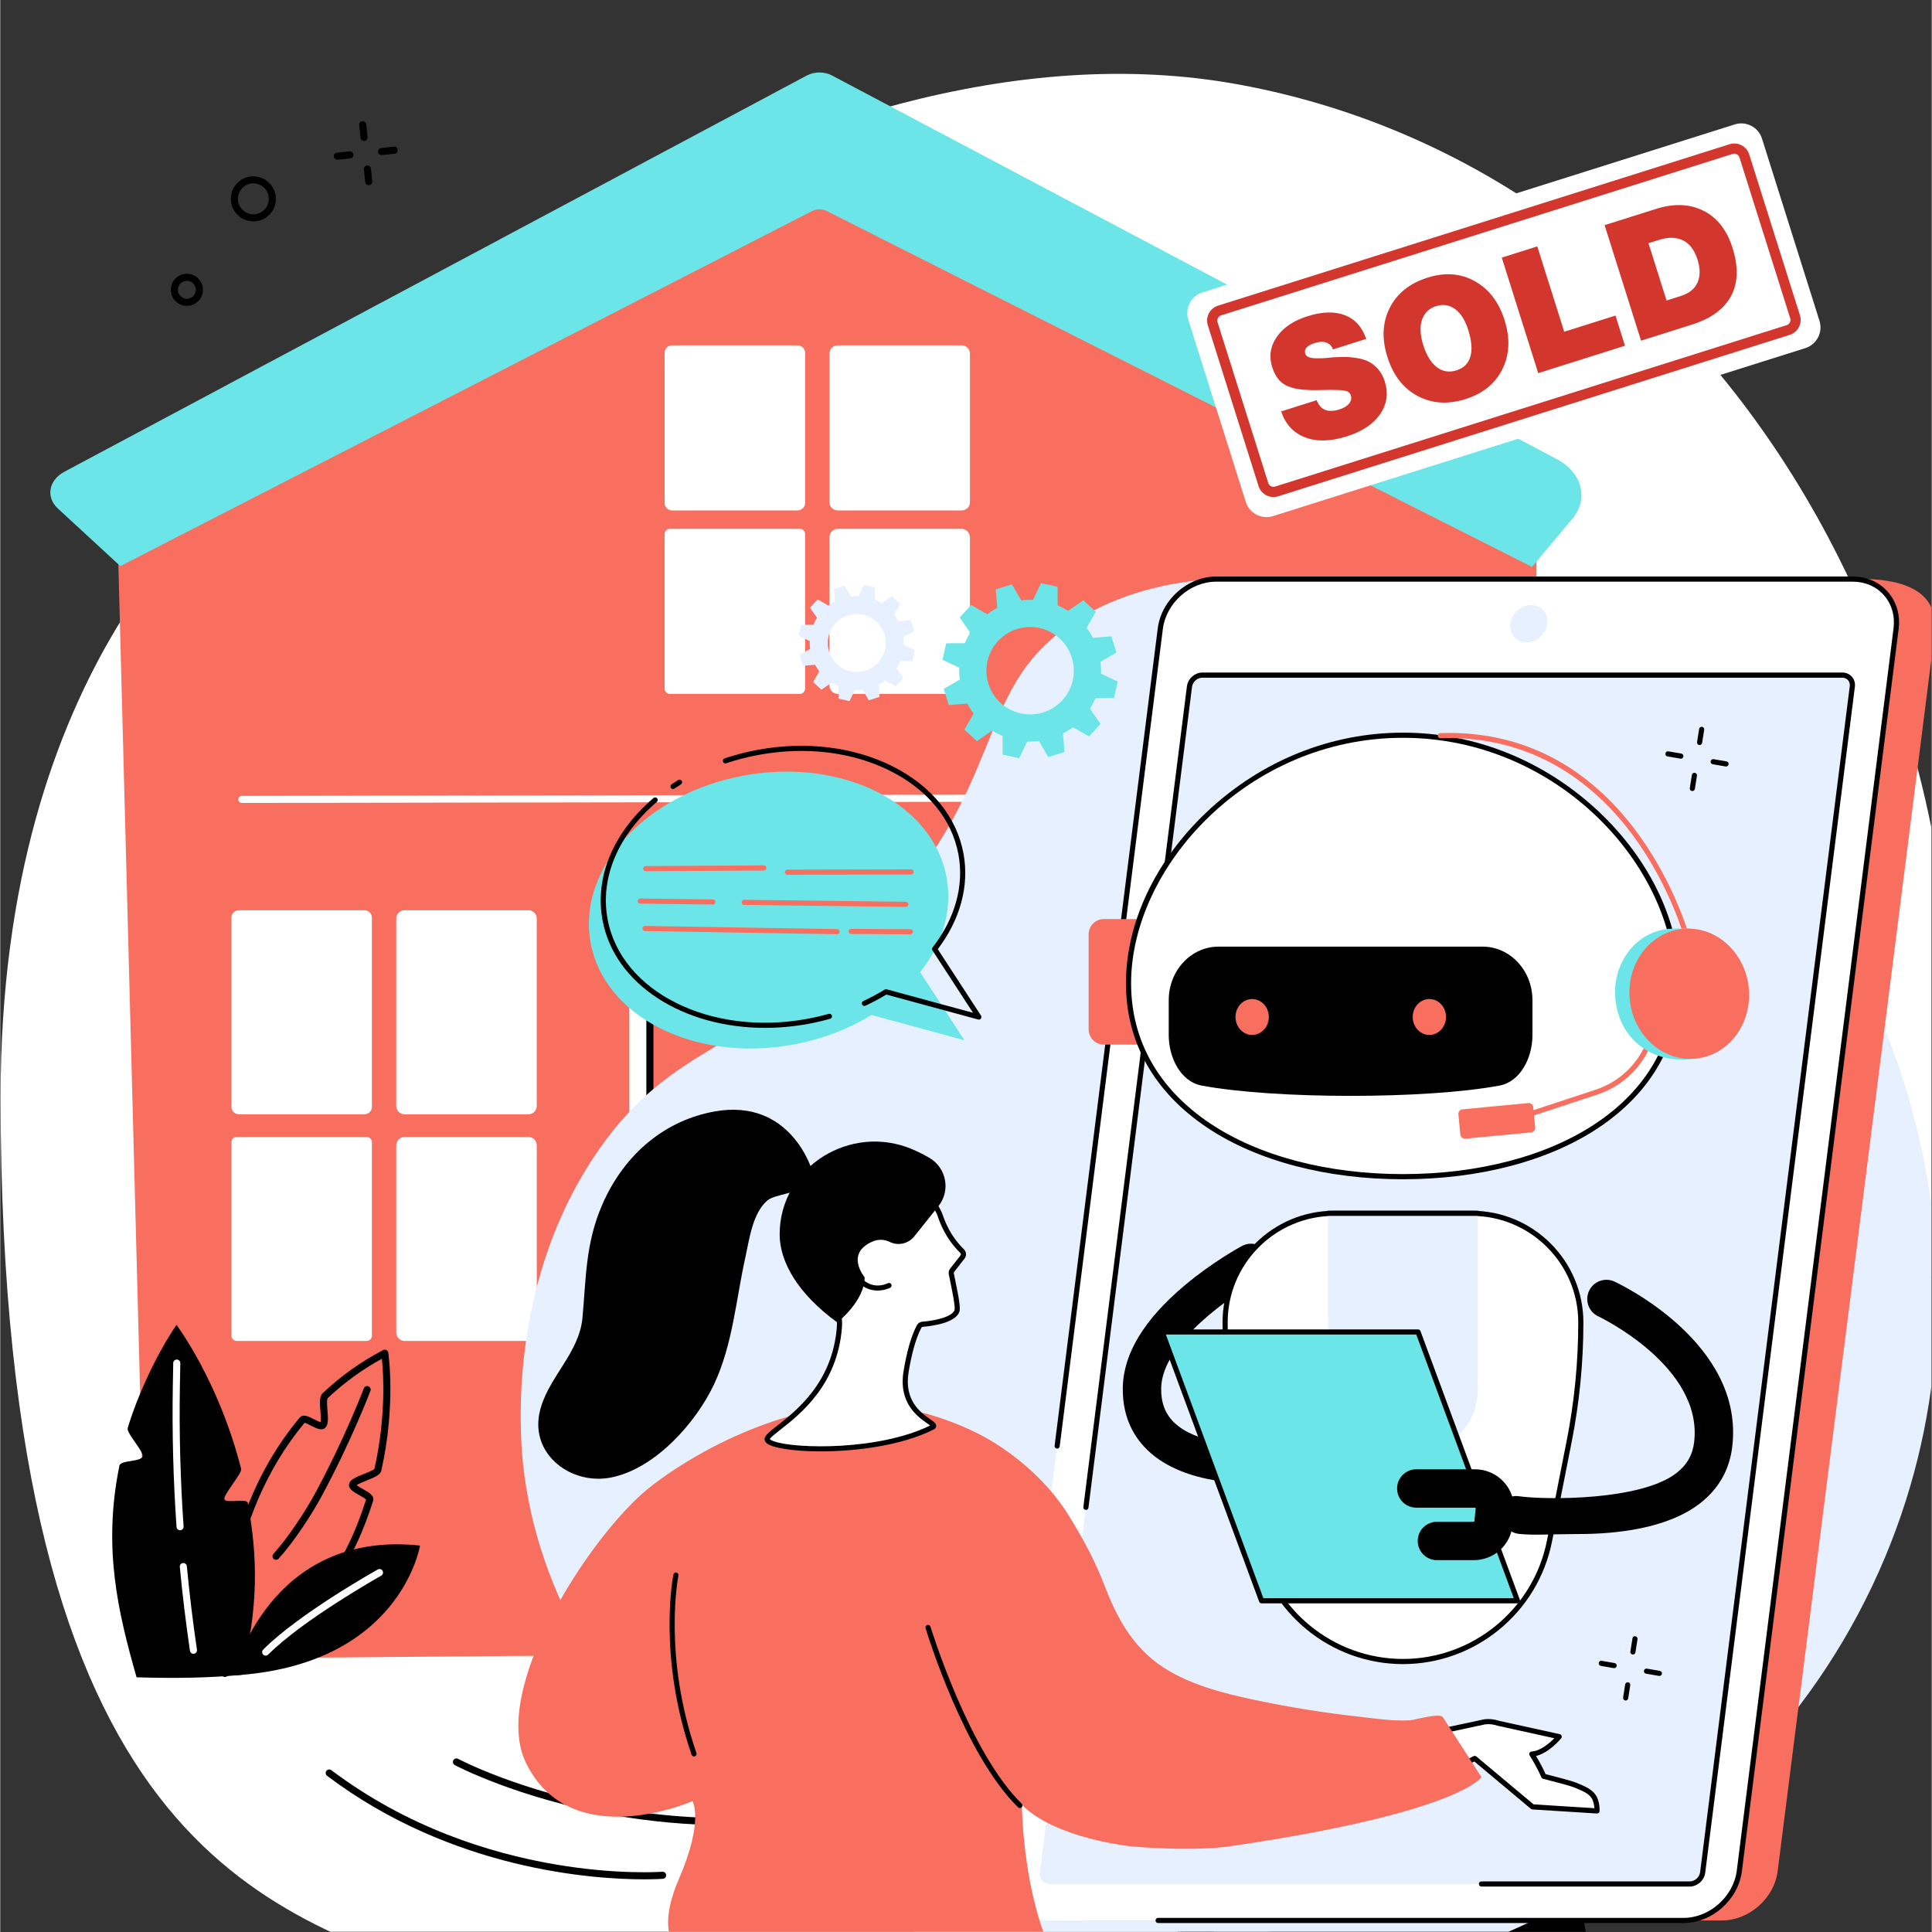 <svg xmlns="http://www.w3.org/2000/svg" xmlns:xlink="http://www.w3.org/1999/xlink" width="628" zoomAndPan="magnify" viewBox="0 0 470.88 471" height="628" preserveAspectRatio="xMidYMid meet" version="1.0"><rect x="0" y="0" width="470.88" height="471" fill="#333333" stroke="none"/><defs><clipPath id="6178a75f5e"><path d="M 0 18 L 470.762 18 L 470.762 470.938 L 0 470.938 Z M 0 18 " clip-rule="nonzero"/></clipPath><clipPath id="58cb6088b2"><path d="M 285 423 L 390 423 L 390 470.938 L 285 470.938 Z M 285 423 " clip-rule="nonzero"/></clipPath><clipPath id="75e92c3141"><path d="M 285 436 L 308 436 L 308 470.938 L 285 470.938 Z M 285 436 " clip-rule="nonzero"/></clipPath><clipPath id="c5322313fa"><path d="M 284 435 L 309 435 L 309 470.938 L 284 470.938 Z M 284 435 " clip-rule="nonzero"/></clipPath><clipPath id="ed371b8964"><path d="M 126 140 L 470.762 140 L 470.762 470.938 L 126 470.938 Z M 126 140 " clip-rule="nonzero"/></clipPath><clipPath id="b12026f9d5"><path d="M 253 141 L 470.762 141 L 470.762 469 L 253 469 Z M 253 141 " clip-rule="nonzero"/></clipPath><clipPath id="2ef4ba1b45"><path d="M 126 342 L 362 342 L 362 470.938 L 126 470.938 Z M 126 342 " clip-rule="nonzero"/></clipPath><clipPath id="6cc6f00759"><path d="M 289.379 30.082 L 443.758 30.082 L 443.758 126.059 L 289.379 126.059 Z M 289.379 30.082 " clip-rule="nonzero"/></clipPath></defs><g clip-path="url(#6178a75f5e)"><path fill="#ffffff" d="M 302.266 20.664 C 191.547 0.102 70.379 105.484 64.125 111.367 C 54.215 120.703 0.008 161.109 0.086 267.672 C 0.223 451.809 65.805 465.684 110.68 483.023 C 220.785 525.578 447.441 453.273 472.488 302.285 C 494.027 172.449 421.289 42.762 302.266 20.664 " fill-opacity="1" fill-rule="nonzero"/></g><path fill="#f96f5f" d="M 374.512 401.207 L 321.707 401.207 L 321.707 109.859 L 374.512 109.859 L 374.512 401.207 " fill-opacity="1" fill-rule="nonzero"/><path fill="#f96f5f" d="M 356.586 393.375 L 358.309 118.672 L 191.664 44.289 L 28.367 121.305 L 35.629 397.676 C 35.727 401.438 38.973 404.426 42.922 404.395 L 347.75 401.859 C 352.645 401.82 356.586 398.035 356.586 393.375 " fill-opacity="1" fill-rule="nonzero"/><path fill="#ffffff" d="M 88.777 271.645 L 58.188 271.645 C 57.176 271.645 56.355 270.824 56.355 269.812 L 56.355 223.738 C 56.355 222.727 57.176 221.906 58.188 221.906 L 88.777 221.906 C 89.789 221.906 90.609 222.727 90.609 223.738 L 90.609 269.812 C 90.609 270.824 89.789 271.645 88.777 271.645 " fill-opacity="1" fill-rule="nonzero"/><path fill="#ffffff" d="M 128.777 271.645 L 98.559 271.645 C 97.445 271.645 96.539 270.742 96.539 269.625 L 96.539 223.926 C 96.539 222.809 97.445 221.906 98.559 221.906 L 128.777 221.906 C 129.891 221.906 130.793 222.809 130.793 223.926 L 130.793 269.625 C 130.793 270.742 129.891 271.645 128.777 271.645 " fill-opacity="1" fill-rule="nonzero"/><path fill="#ffffff" d="M 89.301 326.91 L 57.664 326.91 C 56.941 326.91 56.355 326.324 56.355 325.602 L 56.355 278.48 C 56.355 277.758 56.941 277.172 57.664 277.172 L 89.301 277.172 C 90.023 277.172 90.609 277.758 90.609 278.48 L 90.609 325.602 C 90.609 326.324 90.023 326.91 89.301 326.91 " fill-opacity="1" fill-rule="nonzero"/><path fill="#ffffff" d="M 128.727 326.91 L 98.609 326.91 C 97.469 326.91 96.539 325.984 96.539 324.84 L 96.539 279.242 C 96.539 278.098 97.469 277.172 98.609 277.172 L 128.727 277.172 C 129.871 277.172 130.797 278.098 130.797 279.242 L 130.797 324.84 C 130.797 325.984 129.871 326.91 128.727 326.91 " fill-opacity="1" fill-rule="nonzero"/><path fill="#ffffff" d="M 194.383 124.441 L 163.793 124.441 C 162.781 124.441 161.961 123.621 161.961 122.613 L 161.961 86.027 C 161.961 85.016 162.781 84.195 163.793 84.195 L 194.383 84.195 C 195.395 84.195 196.215 85.016 196.215 86.027 L 196.215 122.613 C 196.215 123.621 195.395 124.441 194.383 124.441 " fill-opacity="1" fill-rule="nonzero"/><path fill="#ffffff" d="M 234.383 124.441 L 204.164 124.441 C 203.047 124.441 202.145 123.539 202.145 122.426 L 202.145 86.211 C 202.145 85.098 203.047 84.195 204.164 84.195 L 234.383 84.195 C 235.496 84.195 236.402 85.098 236.402 86.211 L 236.402 122.426 C 236.402 123.539 235.496 124.441 234.383 124.441 " fill-opacity="1" fill-rule="nonzero"/><path fill="#ffffff" d="M 194.902 169.168 L 163.27 169.168 C 162.543 169.168 161.957 168.582 161.957 167.855 L 161.957 130.227 C 161.957 129.504 162.543 128.918 163.27 128.918 L 194.902 128.918 C 195.625 128.918 196.215 129.504 196.215 130.227 L 196.215 167.855 C 196.215 168.582 195.625 169.168 194.902 169.168 " fill-opacity="1" fill-rule="nonzero"/><path fill="#ffffff" d="M 234.332 169.168 L 204.211 169.168 C 203.07 169.168 202.141 168.238 202.141 167.098 L 202.141 130.988 C 202.141 129.848 203.07 128.918 204.211 128.918 L 234.332 128.918 C 235.469 128.918 236.398 129.848 236.398 130.988 L 236.398 167.098 C 236.398 168.238 235.469 169.168 234.332 169.168 " fill-opacity="1" fill-rule="nonzero"/><path fill="#ffffff" d="M 299.43 271.559 L 268.84 271.559 C 267.828 271.559 267.008 270.738 267.008 269.727 L 267.008 223.578 C 267.008 222.566 267.828 221.746 268.84 221.746 L 299.43 221.746 C 300.441 221.746 301.262 222.566 301.262 223.578 L 301.262 269.727 C 301.262 270.738 300.441 271.559 299.43 271.559 " fill-opacity="1" fill-rule="nonzero"/><path fill="#ffffff" d="M 339.43 271.559 L 309.211 271.559 C 308.094 271.559 307.195 270.66 307.195 269.543 L 307.195 223.766 C 307.195 222.648 308.094 221.746 309.211 221.746 L 339.43 221.746 C 340.543 221.746 341.449 222.648 341.449 223.766 L 341.449 269.543 C 341.449 270.66 340.543 271.559 339.43 271.559 " fill-opacity="1" fill-rule="nonzero"/><path fill="#ffffff" d="M 299.953 326.91 L 268.316 326.91 C 267.594 326.91 267.008 326.324 267.008 325.598 L 267.008 278.402 C 267.008 277.68 267.594 277.098 268.316 277.098 L 299.953 277.098 C 300.676 277.098 301.262 277.68 301.262 278.402 L 301.262 325.598 C 301.262 326.324 300.676 326.91 299.953 326.91 " fill-opacity="1" fill-rule="nonzero"/><path fill="#ffffff" d="M 339.379 326.91 L 309.266 326.91 C 308.121 326.91 307.195 325.984 307.195 324.84 L 307.195 279.164 C 307.195 278.02 308.121 277.098 309.266 277.098 L 339.379 277.098 C 340.523 277.098 341.453 278.02 341.453 279.164 L 341.453 324.84 C 341.453 325.984 340.523 326.91 339.379 326.91 " fill-opacity="1" fill-rule="nonzero"/><path fill="#6ce5e8" d="M 196.629 18.41 L 15.629 115.012 C 11.789 117.059 11.062 121.223 14.062 123.984 L 29.277 138.012 L 197.949 51.434 C 199.008 50.887 200.383 50.887 201.449 51.422 L 373.422 138.199 L 383.266 126.469 C 387.32 121.645 385.652 115.199 379.52 111.953 L 202.77 18.402 C 200.918 17.422 198.477 17.426 196.629 18.41 " fill-opacity="1" fill-rule="nonzero"/><path fill="#ffffff" d="M 241.176 405.492 L 156.816 405.492 C 154.91 405.492 153.363 403.945 153.363 402.039 L 153.363 220.762 C 153.363 218.855 154.91 217.309 156.816 217.309 L 241.176 217.309 C 243.082 217.309 244.629 218.855 244.629 220.762 L 244.629 402.039 C 244.629 403.945 243.082 405.492 241.176 405.492 " fill-opacity="1" fill-rule="nonzero"/><path fill="#f96f5f" d="M 237.676 398.844 L 160.676 398.844 C 159.406 398.844 158.375 397.816 158.375 396.547 L 158.375 224.855 C 158.375 223.586 159.406 222.555 160.676 222.555 L 237.676 222.555 C 238.945 222.555 239.977 223.586 239.977 224.855 L 239.977 396.547 C 239.977 397.816 238.945 398.844 237.676 398.844 " fill-opacity="1" fill-rule="nonzero"/><path fill="#f96f5f" d="M 256.648 407.305 L 141.73 407.305 C 140.832 407.305 140.102 406.574 140.102 405.676 L 140.102 388.594 C 140.102 387.695 140.832 386.965 141.73 386.965 L 256.648 386.965 C 257.551 386.965 258.277 387.695 258.277 388.594 L 258.277 405.676 C 258.277 406.574 257.551 407.305 256.648 407.305 " fill-opacity="1" fill-rule="nonzero"/><path fill="#000000" d="M 158.375 381.051 C 157.898 381.051 157.512 380.664 157.512 380.188 L 157.512 225.02 C 157.512 223.184 159.004 221.691 160.84 221.691 L 220.773 221.691 C 221.25 221.691 221.637 222.078 221.637 222.555 C 221.637 223.031 221.25 223.418 220.773 223.418 L 160.84 223.418 C 159.957 223.418 159.238 224.137 159.238 225.02 L 159.238 380.188 C 159.238 380.664 158.852 381.051 158.375 381.051 " fill-opacity="1" fill-rule="nonzero"/><path fill="#000000" d="M 140.102 403.234 C 139.625 403.234 139.238 402.852 139.238 402.375 L 139.238 388.711 C 139.238 387.273 140.41 386.102 141.848 386.102 L 202.352 385.617 C 202.848 385.613 203.219 385.996 203.223 386.473 C 203.227 386.949 202.844 387.336 202.367 387.344 L 141.855 387.828 C 141.363 387.828 140.965 388.227 140.965 388.711 L 140.965 402.375 C 140.965 402.852 140.578 403.234 140.102 403.234 " fill-opacity="1" fill-rule="nonzero"/><path fill="#000000" d="M 150.012 407.977 C 149.535 407.977 149.148 407.59 149.148 407.117 C 149.145 406.641 149.531 406.254 150.008 406.25 L 243.625 405.867 L 243.629 405.867 C 244.102 405.867 244.488 406.254 244.492 406.727 C 244.492 407.203 244.109 407.59 243.633 407.594 L 150.012 407.977 " fill-opacity="1" fill-rule="nonzero"/><path fill="#ffffff" d="M 58.895 195.754 C 58.418 195.754 58.031 195.367 58.031 194.895 C 58.031 194.414 58.418 194.027 58.895 194.027 L 311.16 193.617 C 311.637 193.617 312.023 194.004 312.023 194.48 C 312.023 194.957 311.641 195.344 311.164 195.344 L 58.895 195.754 " fill-opacity="1" fill-rule="nonzero"/><path fill="#ffffff" d="M 171.551 263.082 C 171.328 263.082 171.109 263 170.941 262.832 C 170.605 262.496 170.605 261.945 170.941 261.613 L 200.355 232.195 C 200.691 231.859 201.238 231.859 201.574 232.195 C 201.914 232.535 201.914 233.082 201.574 233.418 L 172.16 262.832 C 171.992 263 171.77 263.082 171.551 263.082 " fill-opacity="1" fill-rule="nonzero"/><path fill="#ffffff" d="M 170.512 240.938 C 170.293 240.938 170.07 240.852 169.902 240.684 C 169.566 240.348 169.566 239.801 169.902 239.465 L 179.246 230.121 C 179.582 229.785 180.129 229.785 180.465 230.121 C 180.805 230.457 180.805 231.004 180.465 231.34 L 171.121 240.684 C 170.953 240.852 170.734 240.938 170.512 240.938 " fill-opacity="1" fill-rule="nonzero"/><path fill="#000000" d="M 393.195 148.836 C 364.137 149.148 340.734 164.281 340.938 182.633 C 341.023 190.852 345.824 198.316 353.703 204.031 L 344.828 222.328 L 369.953 211.938 C 377.156 214.18 385.297 215.398 393.914 215.309 C 422.973 214.996 446.371 199.863 446.176 181.508 C 445.98 163.152 422.258 148.523 393.195 148.836 " fill-opacity="1" fill-rule="nonzero"/><path fill="#000000" d="M 414.02 148.953 C 413.922 148.953 413.828 148.941 413.73 148.906 C 413.047 148.668 412.355 148.434 411.652 148.215 C 411.199 148.07 410.945 147.59 411.086 147.133 C 411.23 146.68 411.715 146.426 412.168 146.57 C 412.887 146.797 413.602 147.031 414.305 147.277 C 414.754 147.434 414.988 147.93 414.828 148.375 C 414.707 148.734 414.375 148.953 414.02 148.953 " fill-opacity="1" fill-rule="nonzero"/><path fill="#000000" d="M 387.613 211.312 C 385.727 211.312 383.84 211.25 381.98 211.129 C 381.504 211.094 381.145 210.684 381.18 210.207 C 381.211 209.73 381.621 209.367 382.094 209.402 C 384.207 209.547 386.367 209.605 388.504 209.582 C 402.398 209.434 415.41 205.883 425.148 199.586 C 434.762 193.371 440.004 185.227 439.914 176.656 C 439.805 166.578 432.363 157.316 419.492 151.254 C 419.059 151.051 418.875 150.539 419.078 150.105 C 419.281 149.676 419.797 149.492 420.227 149.691 C 433.723 156.051 441.523 165.871 441.641 176.637 C 441.738 185.82 436.211 194.484 426.086 201.035 C 416.078 207.508 402.738 211.152 388.523 211.309 C 388.219 211.312 387.918 211.312 387.613 211.312 " fill-opacity="1" fill-rule="nonzero"/><path fill="#000000" d="M 339.43 218.328 C 339.195 218.328 338.965 218.234 338.801 218.059 C 338.555 217.801 338.496 217.414 338.652 217.09 L 347.211 199.438 C 339.203 193.422 334.758 185.758 334.676 177.781 C 334.574 168.598 340.098 159.934 350.227 153.383 C 360.234 146.914 373.574 143.266 387.789 143.113 C 391.137 143.074 394.484 143.238 397.75 143.59 C 398.223 143.641 398.566 144.07 398.516 144.543 C 398.461 145.02 398.039 145.359 397.562 145.309 C 394.371 144.961 391.086 144.805 387.809 144.836 C 373.918 144.988 360.898 148.535 351.164 154.832 C 341.555 161.051 336.305 169.195 336.398 177.766 C 336.48 185.367 340.887 192.727 348.809 198.473 C 349.148 198.715 349.262 199.172 349.078 199.547 L 341.195 215.805 L 364.227 206.281 C 364.41 206.207 364.621 206.195 364.812 206.254 C 366.977 206.926 369.242 207.508 371.531 207.984 C 372 208.082 372.301 208.531 372.203 209.004 C 372.105 209.469 371.652 209.77 371.184 209.672 C 368.941 209.211 366.727 208.645 364.598 207.996 L 339.758 218.266 C 339.652 218.309 339.539 218.328 339.43 218.328 " fill-opacity="1" fill-rule="nonzero"/><path fill="#000000" d="M 306.516 263.062 C 302.922 261.082 296.602 260.203 289.59 253.539 C 286.176 250.297 281.242 245.605 280.91 238.578 C 280.523 230.363 286.566 221.551 294.801 219.676 C 316.809 214.66 325.727 230.285 331.59 240.281 C 335.539 247.023 342.086 255.16 347.176 257.816 C 359.031 264.008 369.777 248.355 381.988 252.961 C 392.504 256.93 388.934 270.188 400.473 277.332 C 413.73 285.535 424.633 271.875 440.516 278.668 C 455.105 284.906 465.156 304.66 461.445 317.93 C 458.879 327.125 451.672 326.168 445.371 336.98 C 435.551 353.824 446.867 366.742 440.441 381.379 C 431.828 400.992 399.176 405.887 378.621 403.574 C 374.816 403.145 335.035 398.059 318.672 366.453 C 298.809 328.105 325.102 273.285 306.516 263.062 " fill-opacity="1" fill-rule="nonzero"/><g clip-path="url(#58cb6088b2)"><path fill="#000000" d="M 285.57 494.742 L 389.758 494.742 C 386.465 464.367 380.977 438.398 372.059 423.199 L 309.559 426.926 C 309.559 426.926 310.152 428.797 311.215 432.258 L 294.16 433.609 C 294.16 433.609 289.793 463.223 285.57 494.742 " fill-opacity="1" fill-rule="nonzero"/></g><g clip-path="url(#75e92c3141)"><path fill="#000000" d="M 286.02 436.32 C 286.02 436.32 284.195 471.148 290.809 477.137 C 290.809 477.137 308.453 452.68 307.918 436.32 L 286.02 436.32 " fill-opacity="1" fill-rule="nonzero"/></g><g clip-path="url(#c5322313fa)"><path fill="#000000" d="M 286.84 437.184 C 286.395 446.867 286.359 469.715 290.727 475.746 C 293.77 471.324 306.988 451.301 307.066 437.184 Z M 290.809 478 C 290.598 478 290.387 477.922 290.23 477.777 C 283.391 471.582 285.082 437.715 285.156 436.277 C 285.18 435.816 285.559 435.457 286.02 435.457 L 307.918 435.457 C 308.387 435.457 308.766 435.828 308.781 436.293 C 309.316 452.754 292.238 476.633 291.508 477.641 C 291.367 477.84 291.145 477.969 290.902 477.996 C 290.871 477.996 290.836 478 290.809 478 " fill-opacity="1" fill-rule="nonzero"/></g><path fill="#000000" d="M 313.348 433.98 C 313.348 433.98 321.973 461.082 329.867 467.277 C 337.762 473.469 354.836 440.617 365.832 438.867 C 376.824 437.117 391.5 463.785 391.5 463.785 C 391.5 463.785 385.281 429.285 375.516 422.809 L 313.348 433.98 " fill-opacity="1" fill-rule="nonzero"/><path fill="#000000" d="M 314.477 434.652 C 316.07 439.457 323.617 461.277 330.398 466.598 C 334.027 469.441 340.969 461.375 347.688 453.57 C 353.906 446.34 360.34 438.867 365.691 438.016 C 374.387 436.629 384.836 451.316 389.633 458.957 C 387.531 449.363 382.332 428.816 375.316 423.723 Z M 332.082 468.926 C 331.102 468.926 330.188 468.625 329.336 467.957 C 321.324 461.672 312.879 435.359 312.52 434.242 C 312.449 434.008 312.477 433.75 312.605 433.535 C 312.73 433.32 312.949 433.172 313.195 433.129 L 375.363 421.961 C 375.578 421.922 375.805 421.969 375.992 422.09 C 385.945 428.695 392.094 462.207 392.348 463.633 C 392.426 464.047 392.188 464.457 391.785 464.598 C 391.391 464.742 390.945 464.57 390.742 464.199 C 390.602 463.941 376.227 438.086 365.961 439.719 C 361.234 440.473 355.012 447.703 348.992 454.695 C 342.727 461.98 336.746 468.926 332.082 468.926 " fill-opacity="1" fill-rule="nonzero"/><path fill="#000000" d="M 203.098 280.664 L 188.957 266.926 C 188.957 266.926 185.012 270.07 191.055 277.449 C 189.406 277.508 187.688 277.617 184.934 277.812 C 182.711 277.973 180.512 277.387 178.82 275.875 C 176.859 274.117 174.414 271.98 173.508 271.402 C 171.898 270.375 169.797 268.75 167.637 268.781 C 165.465 268.812 163.316 270.543 163.316 270.543 L 170.922 280.613 C 174.051 284.758 178.363 287.746 183.23 289.145 L 190.996 291.379 C 195.43 292.652 198.68 296.602 199.23 301.367 L 203.012 334.125 L 219.492 318.195 C 219.492 318.195 209.359 289.434 203.098 280.664 " fill-opacity="1" fill-rule="nonzero"/><path fill="#000000" d="M 164.547 270.738 L 171.609 280.094 C 174.645 284.113 178.75 286.961 183.473 288.316 L 191.238 290.551 C 196.02 291.926 199.496 296.133 200.086 301.27 L 203.668 332.289 L 218.488 317.961 C 217.09 314.043 208.105 289.223 202.441 281.23 L 189.027 268.199 C 188.391 269.309 187.734 272.027 191.727 276.902 C 191.93 277.156 191.977 277.508 191.84 277.805 C 191.707 278.105 191.414 278.301 191.086 278.312 C 189.473 278.367 187.77 278.477 184.992 278.676 C 182.402 278.859 180.004 278.094 178.246 276.52 C 174.629 273.277 173.434 272.375 173.043 272.129 C 172.816 271.98 172.578 271.824 172.332 271.66 C 170.969 270.762 169.277 269.645 167.695 269.645 C 167.68 269.645 167.664 269.645 167.648 269.645 C 166.48 269.66 165.277 270.281 164.547 270.738 Z M 203.012 334.988 C 202.914 334.988 202.816 334.973 202.723 334.938 C 202.414 334.824 202.195 334.551 202.156 334.223 L 198.375 301.465 C 197.863 297.023 194.871 293.391 190.758 292.207 L 182.992 289.977 C 177.91 288.516 173.496 285.457 170.234 281.133 L 162.629 271.062 C 162.348 270.691 162.414 270.164 162.773 269.871 C 162.871 269.793 165.184 267.949 167.625 267.918 C 169.754 267.875 171.711 269.184 173.281 270.223 C 173.52 270.379 173.75 270.531 173.969 270.672 C 174.742 271.164 176.566 272.699 179.398 275.23 C 180.805 276.492 182.75 277.105 184.871 276.953 C 186.758 276.82 188.152 276.727 189.367 276.66 C 187.48 274.012 186.641 271.602 186.863 269.473 C 187.09 267.367 188.289 266.359 188.422 266.254 C 188.762 265.98 189.25 266.004 189.562 266.309 L 203.699 280.047 C 203.734 280.082 203.77 280.121 203.801 280.16 C 210.062 288.93 219.887 316.727 220.305 317.906 C 220.418 318.227 220.332 318.578 220.09 318.816 L 203.613 334.746 C 203.449 334.902 203.23 334.988 203.012 334.988 " fill-opacity="1" fill-rule="nonzero"/><path fill="#000000" d="M 222.324 309.234 L 181.34 350.277 L 203.012 369.723 L 237.637 333.316 L 222.324 309.234 " fill-opacity="1" fill-rule="nonzero"/><path fill="#000000" d="M 182.594 350.242 L 202.965 368.52 L 236.547 333.207 L 222.176 310.609 Z M 203.012 370.586 C 202.809 370.586 202.602 370.512 202.438 370.363 L 180.762 350.918 C 180.59 350.762 180.484 350.535 180.477 350.301 C 180.469 350.062 180.562 349.836 180.73 349.668 L 221.715 308.629 C 221.898 308.441 222.156 308.348 222.418 308.379 C 222.68 308.406 222.91 308.551 223.051 308.773 L 238.363 332.852 C 238.574 333.188 238.535 333.621 238.262 333.91 L 203.637 370.316 C 203.469 370.492 203.242 370.586 203.012 370.586 " fill-opacity="1" fill-rule="nonzero"/><path fill="#6ce5e8" d="M 187.441 367.996 L 234.609 321.977 C 234.609 321.977 238.277 331.004 247.328 329.281 C 257.676 327.312 267.355 311.391 273.828 304.473 C 275.699 302.473 279.023 303.422 279.578 306.113 L 284.352 360.902 C 284.352 360.902 254.98 413.523 187.441 367.996 " fill-opacity="1" fill-rule="nonzero"/><path fill="#6ce5e8" d="M 272.891 305.418 C 272.891 305.418 293.809 277.199 347.629 297.262 C 347.629 297.262 350.586 334.809 361.758 364.973 C 372.926 395.137 386.496 413.672 384.48 433.82 C 378.496 430.984 371.871 429.961 365.359 430.867 L 287.301 441.715 C 282.098 442.438 277.199 438.867 276.121 433.496 C 274.617 425.973 273.504 412.516 274.262 388.598 C 275.562 347.441 262.43 328.766 272.891 305.418 " fill-opacity="1" fill-rule="nonzero"/><path fill="#000000" d="M 379.395 377.961 L 366.512 402.301 L 359.566 398.32 C 355.594 396.043 351.719 394.434 346.559 396.75 C 346.559 396.75 329.016 406.77 327.164 409.379 C 325.676 411.477 326.785 414.477 329.23 414.98 C 329.23 414.98 332.258 416.73 346.582 412.219 C 351.719 410.602 367.109 416.391 372.332 414.457 C 377.559 412.523 393.641 386.98 393.641 386.98 L 379.395 377.961 " fill-opacity="1" fill-rule="nonzero"/><path fill="#000000" d="M 329.668 414.234 C 329.672 414.234 332.949 415.609 346.328 411.395 C 349.027 410.543 353.934 411.504 359.129 412.52 C 364.262 413.523 369.57 414.559 372.035 413.648 C 375.965 412.195 387.68 394.754 392.457 387.246 L 379.723 379.188 L 367.277 402.703 C 367.164 402.906 366.977 403.062 366.75 403.125 C 366.527 403.191 366.285 403.164 366.082 403.047 L 359.137 399.066 C 355.527 396.996 351.879 395.324 346.953 397.52 C 339.969 401.508 329.145 408.082 327.867 409.879 C 327.32 410.648 327.203 411.641 327.551 412.531 C 327.887 413.379 328.562 413.961 329.41 414.137 C 329.5 414.156 329.586 414.188 329.668 414.234 Z M 331.656 416.168 C 330.07 416.168 329.285 415.938 328.961 415.805 C 327.598 415.488 326.477 414.508 325.949 413.164 C 325.387 411.727 325.574 410.129 326.461 408.879 C 328.371 406.191 344.324 397.035 346.137 396 C 346.16 395.984 346.184 395.969 346.207 395.961 C 351.891 393.41 356.141 395.355 359.996 397.57 L 366.168 401.105 L 378.633 377.559 C 378.746 377.344 378.938 377.188 379.176 377.125 C 379.406 377.066 379.652 377.102 379.855 377.234 L 394.105 386.25 C 394.508 386.504 394.629 387.035 394.375 387.441 C 392.711 390.078 377.977 413.289 372.633 415.27 C 369.715 416.348 364.418 415.309 358.801 414.211 C 354.043 413.281 349.129 412.32 346.844 413.043 C 338.797 415.574 334.195 416.168 331.656 416.168 " fill-opacity="1" fill-rule="nonzero"/><path fill="#000000" d="M 379.391 360.285 L 372.84 377.258 L 410.629 403.121 C 410.629 403.121 418.453 380.66 418.859 371.605 L 379.391 360.285 " fill-opacity="1" fill-rule="nonzero"/><path fill="#000000" d="M 373.895 376.93 L 410.18 401.77 C 411.68 397.336 417.32 380.277 417.957 372.242 L 379.914 361.332 Z M 410.629 403.984 C 410.457 403.984 410.285 403.934 410.141 403.836 L 372.352 377.969 C 372.023 377.742 371.891 377.32 372.035 376.945 L 378.594 359.977 C 378.75 359.559 379.203 359.332 379.637 359.453 L 419.098 370.773 C 419.484 370.887 419.742 371.246 419.723 371.645 C 419.32 380.719 411.766 402.484 411.441 403.406 C 411.355 403.66 411.152 403.859 410.898 403.941 C 410.809 403.969 410.723 403.984 410.629 403.984 " fill-opacity="1" fill-rule="nonzero"/><path fill="#6ce5e8" d="M 339.617 332.625 L 367.98 348.055 C 373.242 350.363 375.973 356.465 374.293 362.164 L 373.742 364.027 L 423.445 383.328 C 423.445 383.328 430.359 358.977 418.992 337.098 C 407.633 315.211 344.141 296.254 344.141 296.254 L 339.617 332.625 " fill-opacity="1" fill-rule="nonzero"/><path fill="#000000" d="M 298.68 266.926 L 304.105 292.16 L 288.738 297.879 C 288.738 297.879 309.23 310.723 339.121 299.137 L 323.402 290.371 L 312.922 259.559 L 298.68 266.926 " fill-opacity="1" fill-rule="nonzero"/><path fill="#000000" d="M 290.832 298.02 C 296.09 300.594 313.562 307.449 337.07 298.984 L 322.98 291.125 C 322.789 291.023 322.652 290.852 322.582 290.648 L 312.426 260.789 L 299.66 267.391 L 304.949 291.98 C 305.035 292.398 304.805 292.82 304.406 292.973 Z M 314.422 304.805 C 298.426 304.805 288.422 298.699 288.277 298.609 C 288 298.438 287.844 298.121 287.879 297.789 C 287.914 297.465 288.129 297.188 288.438 297.07 L 303.102 291.613 L 297.832 267.109 C 297.75 266.73 297.934 266.34 298.281 266.16 L 312.523 258.797 C 312.746 258.68 313.008 258.668 313.242 258.762 C 313.477 258.855 313.656 259.043 313.738 259.285 L 324.109 289.781 L 339.535 298.383 C 339.832 298.547 340.004 298.863 339.98 299.199 C 339.953 299.531 339.742 299.82 339.43 299.945 C 330.109 303.555 321.652 304.805 314.422 304.805 " fill-opacity="1" fill-rule="nonzero"/><path fill="#000000" d="M 313.93 266.926 C 313.93 266.926 319.781 268.598 320.805 263.324 C 321.832 258.051 316.992 258.852 316.992 258.852 C 316.992 258.852 321.16 247.105 313.004 246.805 C 304.848 246.504 298.676 243.969 298.676 243.969 C 298.676 243.969 293.785 255.266 292.719 264.438 C 292.07 269.969 292.816 274.727 296.855 275.766 C 307.93 278.613 313.93 266.926 313.93 266.926 " fill-opacity="1" fill-rule="nonzero"/><path fill="#000000" d="M 299.152 245.07 C 298.059 247.742 294.461 256.949 293.574 264.535 C 292.859 270.652 294.039 274.148 297.074 274.93 C 298.207 275.223 299.285 275.352 300.305 275.352 C 308.508 275.352 312.957 266.934 313.164 266.535 C 313.352 266.168 313.766 265.984 314.164 266.098 C 314.188 266.105 316.656 266.777 318.363 265.723 C 319.203 265.207 319.723 264.371 319.961 263.16 C 320.219 261.816 320.082 260.855 319.543 260.305 C 318.73 259.465 317.152 259.699 317.133 259.703 C 316.832 259.75 316.527 259.641 316.332 259.406 C 316.133 259.172 316.074 258.852 316.176 258.562 C 316.199 258.5 318.371 252.262 316.324 249.25 C 315.637 248.242 314.539 247.723 312.973 247.668 C 306.367 247.426 301.102 245.77 299.152 245.07 Z M 300.266 277.074 C 299.121 277.074 297.914 276.926 296.645 276.602 C 292.641 275.574 291.031 271.445 291.859 264.336 C 292.934 255.145 297.684 244.094 297.887 243.625 C 298.074 243.195 298.57 242.992 299.004 243.168 C 299.066 243.195 305.141 245.652 313.035 245.941 C 315.164 246.02 316.75 246.809 317.75 248.281 C 319.691 251.137 318.758 255.801 318.164 257.973 C 318.977 258.043 320.012 258.309 320.781 259.102 C 321.734 260.078 322.027 261.559 321.652 263.488 C 321.32 265.18 320.52 266.426 319.262 267.199 C 317.531 268.258 315.426 268.086 314.367 267.902 C 313.094 270.004 308.23 277.074 300.266 277.074 " fill-opacity="1" fill-rule="nonzero"/><path fill="#000000" d="M 274 370.562 C 273.531 370.562 273.152 370.195 273.137 369.73 L 272.043 336.105 C 272.027 335.629 272.398 335.23 272.879 335.215 C 273.336 335.195 273.75 335.574 273.766 336.051 L 274.859 369.676 C 274.879 370.152 274.504 370.547 274.027 370.562 C 274.016 370.562 274.008 370.562 274 370.562 " fill-opacity="1" fill-rule="nonzero"/><path fill="#000000" d="M 91.246 358.07 Z M 74.191 346.863 C 54.812 370.176 55.176 399.816 55.531 406.5 C 76.629 393.68 84.301 380.832 89.191 365.57 C 88.926 365.281 88.074 364.809 87.547 364.512 C 86.102 363.699 84.734 362.934 85.07 361.699 C 85.34 360.707 86.621 360.148 88.691 359.32 C 89.535 358.984 90.93 358.426 91.223 358.098 C 94.109 345.238 93.402 334.723 93.035 331.25 C 88.246 333.875 83.801 337.109 79.812 340.871 C 79.551 341.195 79.695 342.906 79.77 343.828 C 79.922 345.633 80.055 347.191 79.289 348.016 C 78.445 348.934 77.07 348.23 75.746 347.551 C 75.285 347.316 74.543 346.934 74.191 346.863 Z M 54.77 408.824 C 54.637 408.824 54.504 408.797 54.383 408.734 C 54.117 408.602 53.941 408.344 53.91 408.051 C 53.875 407.699 50.527 372.48 72.996 345.602 C 73.812 344.621 75.195 345.332 76.531 346.016 C 76.988 346.25 77.715 346.621 78.086 346.707 C 78.238 346.199 78.125 344.828 78.051 343.973 C 77.895 342.074 77.754 340.438 78.629 339.617 C 83.035 335.457 87.984 331.93 93.34 329.133 C 93.586 329 93.879 328.996 94.129 329.121 C 94.375 329.246 94.551 329.484 94.594 329.758 C 94.613 329.883 96.516 342.465 92.891 358.547 C 92.664 359.543 91.391 360.102 89.332 360.922 C 88.566 361.227 87.352 361.715 86.879 362.062 C 87.207 362.34 87.93 362.746 88.395 363.004 C 89.82 363.809 91.301 364.637 90.891 365.922 C 86.477 379.766 79.102 394.531 55.211 408.703 C 55.074 408.785 54.922 408.824 54.77 408.824 " fill-opacity="1" fill-rule="nonzero"/><path fill="#000000" d="M 60.336 366.387 C 60.113 365.191 54.906 366.621 54.648 365.469 C 54.398 364.332 59.008 359.184 58.727 358.086 C 53.25 336.57 42.961 322.988 42.961 322.988 C 37.93 330.398 33.422 340.359 31.074 348.137 C 30.703 349.379 35.008 353.809 34.695 355.055 C 34.348 356.422 29.332 355.934 29.055 357.301 C 24.93 377.469 28.777 393.234 33.234 408.906 C 42.297 409.188 50.789 409.078 58.828 408.309 C 63.031 391.848 62.758 379.297 60.336 366.387 " fill-opacity="1" fill-rule="nonzero"/><path fill="#ffffff" d="M 47.102 403.176 C 46.68 403.176 46.312 402.867 46.25 402.438 C 45.254 395.676 44.422 388.797 43.777 381.996 C 43.73 381.52 44.078 381.098 44.555 381.055 C 45.031 381.012 45.449 381.355 45.492 381.832 C 46.133 388.605 46.965 395.453 47.957 402.188 C 48.027 402.66 47.699 403.098 47.227 403.168 C 47.184 403.172 47.145 403.176 47.102 403.176 " fill-opacity="1" fill-rule="nonzero"/><path fill="#ffffff" d="M 43.836 373.062 C 43.387 373.062 43.008 372.719 42.977 372.262 C 42.172 360.762 41.871 349.082 42.078 337.555 L 42.172 332.289 C 42.18 331.812 42.578 331.43 43.051 331.441 C 43.527 331.453 43.906 331.844 43.898 332.32 L 43.801 337.586 C 43.598 349.066 43.898 360.691 44.699 372.141 C 44.73 372.617 44.371 373.027 43.895 373.062 C 43.875 373.062 43.855 373.062 43.836 373.062 " fill-opacity="1" fill-rule="nonzero"/><path fill="#000000" d="M 56.789 408.465 C 56.789 408.465 65.168 372.859 102.336 376.785 C 102.336 376.785 97.668 406.035 56.789 408.465 " fill-opacity="1" fill-rule="nonzero"/><path fill="#ffffff" d="M 64.711 403.625 C 64.492 403.625 64.27 403.543 64.102 403.379 C 63.766 403.043 63.766 402.496 64.102 402.156 C 72.758 393.453 91.254 383.062 92.035 382.625 C 92.453 382.391 92.98 382.543 93.211 382.957 C 93.445 383.371 93.293 383.902 92.879 384.133 C 92.688 384.238 73.809 394.844 65.324 403.375 C 65.156 403.543 64.934 403.625 64.711 403.625 " fill-opacity="1" fill-rule="nonzero"/><path fill="#000000" d="M 67.23 380.258 C 67.023 380.258 66.816 380.184 66.652 380.035 C 66.297 379.715 66.273 379.168 66.594 378.816 C 70.148 374.902 74.402 368.43 76.766 364.055 C 84.035 350.609 88.59 338.582 88.637 338.465 C 88.805 338.016 89.301 337.793 89.746 337.957 C 90.191 338.129 90.418 338.625 90.25 339.07 C 90.203 339.191 85.609 351.328 78.285 364.875 C 75.945 369.203 71.688 375.773 67.871 379.977 C 67.699 380.164 67.465 380.258 67.23 380.258 " fill-opacity="1" fill-rule="nonzero"/><path fill="#000000" d="M 408.484 71.441 C 408.266 71.441 408.043 71.355 407.875 71.188 L 405.684 69 C 405.348 68.66 405.348 68.113 405.68 67.777 C 406.02 67.441 406.562 67.441 406.902 67.777 L 409.094 69.969 C 409.434 70.305 409.434 70.852 409.094 71.188 C 408.93 71.355 408.707 71.441 408.484 71.441 " fill-opacity="1" fill-rule="nonzero"/><path fill="#000000" d="M 416.16 79.113 C 415.941 79.113 415.719 79.027 415.551 78.859 L 413.359 76.668 C 413.02 76.332 413.02 75.785 413.359 75.445 C 413.695 75.113 414.238 75.113 414.578 75.445 L 416.773 77.637 C 417.109 77.977 417.109 78.52 416.773 78.859 C 416.605 79.027 416.379 79.113 416.16 79.113 " fill-opacity="1" fill-rule="nonzero"/><path fill="#000000" d="M 406.289 79.113 C 406.07 79.113 405.848 79.027 405.68 78.859 C 405.344 78.52 405.344 77.977 405.684 77.637 L 407.875 75.445 C 408.211 75.113 408.758 75.113 409.094 75.445 C 409.434 75.785 409.434 76.332 409.094 76.668 L 406.902 78.859 C 406.73 79.027 406.512 79.113 406.289 79.113 " fill-opacity="1" fill-rule="nonzero"/><path fill="#000000" d="M 413.973 71.441 C 413.746 71.441 413.527 71.355 413.359 71.188 C 413.02 70.852 413.02 70.305 413.359 69.969 L 415.551 67.777 C 415.891 67.441 416.438 67.441 416.773 67.777 C 417.109 68.113 417.109 68.66 416.773 69 L 414.578 71.188 C 414.41 71.355 414.188 71.441 413.973 71.441 " fill-opacity="1" fill-rule="nonzero"/><path fill="#000000" d="M 390.855 57.957 C 388.773 57.957 387.086 59.648 387.086 61.727 C 387.086 63.805 388.773 65.496 390.855 65.496 C 392.934 65.496 394.629 63.805 394.629 61.727 C 394.629 59.648 392.934 57.957 390.855 57.957 Z M 390.855 67.219 C 387.824 67.219 385.359 64.758 385.359 61.727 C 385.359 58.695 387.824 56.234 390.855 56.234 C 393.891 56.234 396.352 58.695 396.352 61.727 C 396.352 64.758 393.891 67.219 390.855 67.219 " fill-opacity="1" fill-rule="nonzero"/><path fill="#000000" d="M 392.215 86.977 C 391.008 86.977 390.027 87.961 390.027 89.168 C 390.027 90.367 391.008 91.352 392.215 91.352 C 393.422 91.352 394.402 90.367 394.402 89.168 C 394.402 87.961 393.422 86.977 392.215 86.977 Z M 392.215 93.078 C 390.055 93.078 388.301 91.324 388.301 89.168 C 388.301 87.008 390.055 85.254 392.215 85.254 C 394.371 85.254 396.129 87.008 396.129 89.168 C 396.129 91.324 394.371 93.078 392.215 93.078 " fill-opacity="1" fill-rule="nonzero"/><path fill="#000000" d="M 88.695 34.359 C 88.258 34.359 87.883 34.027 87.836 33.586 L 87.512 30.5 C 87.461 30.031 87.805 29.602 88.277 29.551 C 88.758 29.504 89.18 29.848 89.227 30.32 L 89.555 33.406 C 89.602 33.879 89.262 34.305 88.785 34.355 C 88.754 34.359 88.727 34.359 88.695 34.359 " fill-opacity="1" fill-rule="nonzero"/><path fill="#000000" d="M 89.836 45.148 C 89.398 45.148 89.027 44.82 88.98 44.375 L 88.652 41.293 C 88.602 40.82 88.945 40.395 89.418 40.348 C 89.895 40.297 90.32 40.637 90.367 41.113 L 90.695 44.199 C 90.742 44.668 90.402 45.094 89.926 45.145 C 89.895 45.148 89.867 45.148 89.836 45.148 " fill-opacity="1" fill-rule="nonzero"/><path fill="#000000" d="M 82.164 38.934 C 81.727 38.934 81.355 38.609 81.309 38.164 C 81.258 37.688 81.602 37.266 82.074 37.215 L 85.16 36.891 C 85.637 36.844 86.059 37.188 86.105 37.66 C 86.156 38.137 85.812 38.559 85.34 38.609 L 82.254 38.934 C 82.227 38.934 82.195 38.934 82.164 38.934 " fill-opacity="1" fill-rule="nonzero"/><path fill="#000000" d="M 92.957 37.809 C 92.52 37.809 92.145 37.48 92.098 37.035 C 92.051 36.562 92.395 36.137 92.867 36.086 L 95.953 35.766 C 96.426 35.715 96.852 36.059 96.898 36.531 C 96.949 37.008 96.605 37.43 96.133 37.48 L 93.047 37.805 C 93.016 37.809 92.988 37.809 92.957 37.809 " fill-opacity="1" fill-rule="nonzero"/><path fill="#000000" d="M 65.312 51.391 L 65.316 51.391 Z M 61.711 44.707 C 61.578 44.707 61.445 44.711 61.312 44.723 C 60.309 44.832 59.41 45.32 58.777 46.102 C 58.145 46.883 57.852 47.867 57.961 48.867 C 58.066 49.871 58.555 50.77 59.336 51.402 C 60.953 52.715 63.332 52.461 64.641 50.848 C 65.949 49.23 65.695 46.855 64.078 45.547 C 63.398 44.996 62.574 44.707 61.711 44.707 Z M 61.707 53.965 C 60.492 53.965 59.27 53.566 58.254 52.742 C 57.109 51.82 56.398 50.508 56.242 49.051 C 56.09 47.586 56.512 46.156 57.438 45.016 C 58.359 43.875 59.672 43.164 61.133 43.008 C 62.59 42.855 64.023 43.281 65.164 44.207 C 67.52 46.113 67.887 49.578 65.98 51.934 C 64.898 53.273 63.309 53.965 61.707 53.965 " fill-opacity="1" fill-rule="nonzero"/><path fill="#000000" d="M 47.871 72.574 L 47.875 72.574 Z M 45.496 68.469 C 44.859 68.469 44.23 68.746 43.797 69.277 C 43.039 70.215 43.188 71.594 44.125 72.352 C 45.062 73.113 46.441 72.969 47.199 72.031 C 47.957 71.098 47.812 69.715 46.875 68.953 C 46.469 68.629 45.98 68.469 45.496 68.469 Z M 45.496 74.566 C 44.633 74.566 43.762 74.281 43.039 73.695 C 41.359 72.336 41.102 69.867 42.457 68.191 C 43.812 66.516 46.281 66.258 47.961 67.613 C 49.637 68.973 49.898 71.441 48.543 73.117 C 47.77 74.07 46.637 74.566 45.496 74.566 " fill-opacity="1" fill-rule="nonzero"/><path fill="#000000" d="M 177.93 444.988 C 167.258 444.988 157.75 443.949 149.816 442.566 C 126.113 438.43 110.957 430.391 110.809 430.309 C 110.387 430.082 110.23 429.559 110.457 429.137 C 110.68 428.719 111.203 428.562 111.625 428.789 C 111.773 428.867 126.734 436.797 150.184 440.879 C 171.801 444.641 205.273 445.812 241.949 430.012 C 242.387 429.824 242.895 430.027 243.082 430.465 C 243.27 430.902 243.07 431.406 242.629 431.598 C 218.996 441.781 196.668 444.988 177.93 444.988 " fill-opacity="1" fill-rule="nonzero"/><path fill="#000000" d="M 156.965 458.16 C 144.738 458.16 110.191 455.934 79.688 432.93 C 79.309 432.641 79.23 432.098 79.516 431.719 C 79.805 431.34 80.348 431.266 80.727 431.551 C 117.836 459.535 160.973 456.344 161.402 456.312 C 161.883 456.273 162.293 456.625 162.332 457.098 C 162.375 457.574 162.02 457.992 161.543 458.031 C 161.461 458.039 159.82 458.16 156.965 458.16 " fill-opacity="1" fill-rule="nonzero"/><g clip-path="url(#ed371b8964)"><path fill="#e7f0ff" d="M 210.496 228.156 C 246.625 191.797 236.281 169.012 261 152.172 C 299.035 126.27 370.027 148.559 411.906 184.184 C 463.203 227.824 489.668 307.504 459.52 379.582 C 427.414 456.348 342.938 496.195 267.559 484.188 C 200.246 473.465 134.074 420.41 127.445 356.785 C 126.727 349.887 123.555 312.605 145.805 280.465 C 164.195 253.898 181.859 256.977 210.496 228.156 " fill-opacity="1" fill-rule="nonzero"/></g><path fill="#6ce5e8" d="M 181.277 189.078 C 205.242 184.664 227.367 195.77 230.699 213.879 C 232.191 221.984 229.664 230.113 224.273 237.023 L 235.059 253.605 L 212.414 247.449 C 206.914 250.824 200.449 253.352 193.348 254.656 C 169.387 259.066 147.258 247.961 143.926 229.852 C 140.594 211.742 157.316 193.484 181.277 189.078 " fill-opacity="1" fill-rule="nonzero"/><path fill="#000000" d="M 164.012 192.348 C 163.812 192.348 163.613 192.25 163.492 192.07 C 163.301 191.781 163.375 191.395 163.664 191.203 C 164.195 190.844 164.738 190.492 165.281 190.156 C 165.574 189.977 165.961 190.066 166.145 190.363 C 166.324 190.656 166.234 191.043 165.941 191.223 C 165.41 191.551 164.879 191.891 164.359 192.242 C 164.254 192.312 164.133 192.348 164.012 192.348 " fill-opacity="1" fill-rule="nonzero"/><path fill="#000000" d="M 186.438 250.582 C 166.504 250.582 149.719 240.012 146.824 224.301 C 144.891 213.793 149.422 202.949 159.258 194.543 C 159.52 194.32 159.914 194.348 160.141 194.613 C 160.363 194.875 160.332 195.27 160.07 195.496 C 150.582 203.598 146.207 214.016 148.059 224.074 C 151.324 241.816 173.164 252.723 196.75 248.379 C 198.516 248.055 200.277 247.645 201.984 247.164 C 202.32 247.07 202.664 247.262 202.758 247.598 C 202.852 247.93 202.656 248.273 202.324 248.367 C 200.582 248.859 198.781 249.277 196.977 249.609 C 193.406 250.266 189.875 250.582 186.438 250.582 " fill-opacity="1" fill-rule="nonzero"/><path fill="#000000" d="M 238.574 248.566 C 238.52 248.566 238.461 248.559 238.41 248.543 L 216.023 242.461 C 214.398 243.449 212.688 244.363 210.93 245.18 C 210.617 245.328 210.246 245.191 210.098 244.879 C 209.953 244.566 210.086 244.191 210.402 244.047 C 212.199 243.211 213.949 242.27 215.602 241.254 C 215.746 241.164 215.926 241.137 216.094 241.184 L 237.152 246.906 L 227.266 231.703 C 227.121 231.477 227.133 231.184 227.297 230.973 C 232.762 223.973 235 215.934 233.602 208.332 C 232.023 199.77 226.113 192.523 216.961 187.93 C 207.746 183.305 196.363 181.918 184.906 184.031 C 182.203 184.527 179.535 185.215 176.977 186.074 C 176.648 186.184 176.293 186.008 176.184 185.68 C 176.074 185.352 176.25 185 176.578 184.887 C 179.195 184.008 181.922 183.305 184.68 182.797 C 196.402 180.641 208.066 182.066 217.523 186.812 C 227.035 191.586 233.184 199.148 234.832 208.105 C 236.273 215.934 234.043 224.188 228.555 231.391 L 239.098 247.602 C 239.238 247.816 239.23 248.102 239.078 248.309 C 238.957 248.473 238.77 248.566 238.574 248.566 " fill-opacity="1" fill-rule="nonzero"/><path fill="#f96f5f" d="M 191.918 213.258 C 191.574 213.258 191.293 212.977 191.293 212.633 C 191.293 212.289 191.57 212.008 191.918 212.004 L 222.059 211.934 C 222.059 211.934 222.062 211.934 222.062 211.934 C 222.406 211.934 222.688 212.215 222.688 212.559 C 222.688 212.906 222.406 213.184 222.062 213.188 L 191.918 213.258 " fill-opacity="1" fill-rule="nonzero"/><path fill="#f96f5f" d="M 157.359 212.387 C 157.016 212.387 156.738 212.109 156.734 211.766 C 156.734 211.422 157.012 211.141 157.355 211.137 L 186.156 210.977 C 186.16 210.977 186.16 210.977 186.16 210.977 C 186.504 210.977 186.785 211.254 186.789 211.598 C 186.789 211.945 186.512 212.227 186.164 212.23 L 157.363 212.387 C 157.363 212.387 157.363 212.387 157.359 212.387 " fill-opacity="1" fill-rule="nonzero"/><path fill="#f96f5f" d="M 220.758 221.098 C 220.754 221.098 220.754 221.098 220.75 221.098 L 181.367 220.609 C 181.02 220.605 180.746 220.32 180.75 219.977 C 180.754 219.637 181.031 219.359 181.375 219.359 C 181.379 219.359 181.379 219.359 181.383 219.359 L 220.766 219.844 C 221.109 219.852 221.387 220.133 221.383 220.477 C 221.379 220.82 221.098 221.098 220.758 221.098 " fill-opacity="1" fill-rule="nonzero"/><path fill="#f96f5f" d="M 173.738 220.516 C 173.738 220.516 173.734 220.516 173.73 220.516 L 156.051 220.301 C 155.703 220.293 155.426 220.012 155.43 219.664 C 155.434 219.324 155.715 219.047 156.059 219.047 C 156.059 219.047 156.062 219.047 156.066 219.047 L 173.746 219.266 C 174.094 219.27 174.367 219.555 174.363 219.902 C 174.359 220.242 174.082 220.516 173.738 220.516 " fill-opacity="1" fill-rule="nonzero"/><path fill="#f96f5f" d="M 221.879 227.785 L 207.445 227.695 C 207.102 227.695 206.824 227.414 206.824 227.066 C 206.828 226.723 207.105 226.445 207.449 226.445 C 207.453 226.445 207.453 226.445 207.453 226.445 L 221.883 226.531 C 222.23 226.535 222.508 226.816 222.508 227.164 C 222.504 227.508 222.227 227.785 221.879 227.785 " fill-opacity="1" fill-rule="nonzero"/><path fill="#f96f5f" d="M 204.012 227.75 C 204.008 227.75 204.004 227.75 204 227.75 L 157.172 226.984 C 156.824 226.98 156.551 226.695 156.555 226.352 C 156.562 226.004 156.84 225.723 157.191 225.734 L 204.02 226.5 C 204.367 226.504 204.641 226.789 204.637 227.137 C 204.633 227.477 204.352 227.75 204.012 227.75 " fill-opacity="1" fill-rule="nonzero"/><g clip-path="url(#b12026f9d5)"><path fill="#f96f5f" d="M 419.684 468.188 L 264.516 468.188 C 257.828 468.188 253.09 462.793 253.934 456.141 L 292.141 154.883 C 292.984 148.23 299.09 142.84 305.777 142.84 L 453.152 141.121 C 470.07 141.121 472.363 148.23 471.523 154.883 L 433.316 456.141 C 432.473 462.793 426.367 468.188 419.684 468.188 " fill-opacity="1" fill-rule="nonzero"/></g><path fill="#ffffff" d="M 410.344 468.188 L 255.176 468.188 C 248.492 468.188 243.754 462.766 244.598 456.078 L 282.805 153.285 C 283.648 146.598 289.754 141.18 296.441 141.18 L 451.605 141.18 C 458.293 141.18 463.031 146.598 462.184 153.285 L 423.98 456.078 C 423.133 462.766 417.031 468.188 410.344 468.188 " fill-opacity="1" fill-rule="nonzero"/><path fill="#e7f0ff" d="M 253.441 456.496 L 289.922 167.379 C 290.117 165.836 291.523 164.582 293.066 164.582 L 449.07 164.582 C 450.613 164.582 451.707 165.836 451.512 167.379 L 415.031 456.496 C 414.836 458.039 413.426 459.289 411.883 459.289 L 255.883 459.289 C 254.34 459.289 253.246 458.039 253.441 456.496 " fill-opacity="1" fill-rule="nonzero"/><path fill="#e7f0ff" d="M 372.082 156.578 C 369.574 156.578 367.801 154.547 368.117 152.039 C 368.434 149.535 370.719 147.508 373.223 147.508 C 375.73 147.508 377.504 149.535 377.188 152.039 C 376.871 154.547 374.586 156.578 372.082 156.578 " fill-opacity="1" fill-rule="nonzero"/><path fill="#000000" d="M 410.344 468.812 L 282.27 468.812 C 281.926 468.812 281.645 468.531 281.645 468.188 C 281.645 467.84 281.926 467.562 282.27 467.562 L 410.344 467.562 C 416.715 467.562 422.555 462.375 423.355 456 L 461.562 153.207 C 461.949 150.137 461.117 147.258 459.219 145.105 C 457.344 142.977 454.641 141.805 451.605 141.805 L 296.441 141.805 C 290.066 141.805 284.227 146.992 283.426 153.363 L 258.285 352.605 C 258.242 352.949 257.93 353.191 257.586 353.148 C 257.242 353.105 257 352.789 257.043 352.449 L 282.184 153.207 C 283.062 146.23 289.461 140.551 296.441 140.551 L 451.605 140.551 C 455 140.551 458.039 141.875 460.16 144.277 C 462.297 146.703 463.238 149.934 462.805 153.363 L 424.598 456.16 C 423.719 463.137 417.32 468.812 410.344 468.812 " fill-opacity="1" fill-rule="nonzero"/><path fill="#000000" d="M 411.883 459.918 L 361.102 459.918 C 360.754 459.918 360.473 459.637 360.473 459.289 C 360.473 458.945 360.754 458.664 361.102 458.664 L 411.883 458.664 C 413.121 458.664 414.254 457.66 414.41 456.418 L 450.891 167.301 C 450.965 166.73 450.812 166.199 450.469 165.809 C 450.125 165.422 449.633 165.211 449.07 165.211 L 293.07 165.211 C 291.832 165.211 290.699 166.215 290.543 167.457 L 265.293 367.555 C 265.25 367.898 264.938 368.141 264.594 368.098 C 264.254 368.055 264.008 367.742 264.051 367.398 L 289.301 167.301 C 289.535 165.457 291.227 163.957 293.07 163.957 L 449.07 163.957 C 449.996 163.957 450.824 164.32 451.406 164.98 C 451.996 165.645 452.254 166.523 452.137 167.457 L 415.652 456.574 C 415.422 458.418 413.73 459.918 411.883 459.918 " fill-opacity="1" fill-rule="nonzero"/><path fill="#000000" d="M 273.668 338.27 C 273.668 338.242 273.668 338.219 273.668 338.191 C 273.828 329.996 278.902 321.645 288.75 313.363 C 295.652 307.562 302.445 303.91 302.73 303.754 C 305.008 302.539 307.84 303.398 309.059 305.676 C 310.277 307.953 309.418 310.789 307.137 312.004 C 300.5 315.566 283.238 327.238 283.023 338.371 C 283.023 338.391 283.023 338.406 283.023 338.426 C 282.965 341.953 284.008 344.703 286.215 346.824 C 291.504 351.902 302.223 352.441 305.906 352.219 C 308.484 352.066 310.695 354.031 310.852 356.609 C 311.004 359.184 309.039 361.402 306.461 361.559 C 305.754 361.602 289.027 362.492 279.738 353.57 C 275.609 349.605 273.566 344.457 273.668 338.27 " fill-opacity="1" fill-rule="nonzero"/><path fill="#f96f5f" d="M 306.824 371.66 L 307.281 343.961 C 307.32 341.379 309.449 339.32 312.031 339.363 C 314.617 339.406 316.676 341.531 316.633 344.117 L 316.176 371.812 C 316.137 374.395 314.008 376.453 311.426 376.414 C 308.844 376.371 306.781 374.242 306.824 371.66 " fill-opacity="1" fill-rule="nonzero"/><path fill="#f96f5f" d="M 269.055 254.672 L 278.828 254.672 C 279.215 254.672 279.531 254.359 279.531 253.973 L 279.531 224.758 C 279.531 224.371 279.219 224.059 278.828 224.059 L 269.055 224.059 C 267 224.059 265.34 225.719 265.34 227.773 L 265.34 250.957 C 265.34 253.012 267 254.672 269.055 254.672 " fill-opacity="1" fill-rule="nonzero"/><path fill="#ffffff" d="M 414.293 254.672 L 404.406 254.672 L 404.406 227.016 L 414.293 227.016 C 416.672 227.016 418.598 228.941 418.598 231.32 L 418.598 250.367 C 418.598 252.746 416.672 254.672 414.293 254.672 " fill-opacity="1" fill-rule="nonzero"/><path fill="#000000" d="M 405.035 254.047 L 406.402 254.047 C 412.781 254.047 417.973 248.855 417.973 242.48 L 417.973 239.211 C 417.973 232.832 412.781 227.641 406.402 227.641 L 405.035 227.641 Z M 406.402 255.297 L 404.406 255.297 C 404.062 255.297 403.781 255.016 403.781 254.672 L 403.781 227.016 C 403.781 226.668 404.062 226.387 404.406 226.387 L 406.402 226.387 C 413.473 226.387 419.223 232.141 419.223 239.211 L 419.223 242.48 C 419.223 249.547 413.473 255.297 406.402 255.297 " fill-opacity="1" fill-rule="nonzero"/><path fill="#ffffff" d="M 408.879 239.699 C 408.879 209.98 378.922 179.238 341.969 179.238 C 305.016 179.238 275.059 209.98 275.059 239.699 C 275.059 269.422 305.016 286.863 341.969 286.863 C 378.922 286.863 408.879 269.422 408.879 239.699 " fill-opacity="1" fill-rule="nonzero"/><path fill="#000000" d="M 341.969 179.867 C 304.031 179.867 275.688 211.457 275.688 239.699 C 275.688 253.648 282.367 265.477 295.004 273.91 C 306.926 281.859 323.605 286.234 341.969 286.234 C 360.332 286.234 377.008 281.859 388.934 273.91 C 401.57 265.477 408.25 253.648 408.25 239.699 C 408.25 211.457 379.902 179.867 341.969 179.867 Z M 341.969 287.488 C 323.363 287.488 306.434 283.035 294.312 274.949 C 281.305 266.277 274.434 254.086 274.434 239.699 C 274.434 224.961 281.648 209.715 294.227 197.871 C 307.418 185.453 324.371 178.613 341.969 178.613 C 359.566 178.613 376.523 185.453 389.707 197.871 C 402.285 209.715 409.5 224.961 409.5 239.699 C 409.5 254.086 402.629 266.277 389.625 274.949 C 377.5 283.035 360.574 287.488 341.969 287.488 " fill-opacity="1" fill-rule="nonzero"/><path fill="#ffffff" d="M 325.211 295.793 L 358.73 295.793 C 373.418 295.793 385.328 307.699 385.328 322.391 C 385.328 332.098 384.383 341.781 382.504 351.301 L 377.684 375.707 C 374.316 392.766 359.355 405.062 341.969 405.062 C 324.582 405.062 309.621 392.766 306.254 375.707 L 301.438 351.301 C 299.555 341.781 298.609 332.098 298.609 322.391 C 298.609 307.699 310.52 295.793 325.211 295.793 " fill-opacity="1" fill-rule="nonzero"/><path fill="#000000" d="M 325.207 296.418 C 310.887 296.418 299.234 308.066 299.234 322.391 C 299.234 332.035 300.184 341.723 302.051 351.18 L 306.871 375.586 C 310.172 392.301 324.93 404.434 341.969 404.434 C 359.004 404.434 373.77 392.301 377.07 375.586 L 381.891 351.18 C 383.758 341.723 384.703 332.035 384.703 322.391 C 384.703 308.066 373.051 296.418 358.73 296.418 Z M 341.969 405.688 C 324.336 405.688 309.059 393.129 305.641 375.828 L 300.82 351.426 C 298.941 341.883 297.984 332.117 297.984 322.391 C 297.984 307.379 310.195 295.168 325.207 295.168 L 358.73 295.168 C 373.742 295.168 385.953 307.379 385.953 322.391 C 385.953 332.117 385 341.883 383.117 351.426 L 378.297 375.828 C 374.879 393.129 359.602 405.688 341.969 405.688 " fill-opacity="1" fill-rule="nonzero"/><path fill="#e7f0ff" d="M 339.812 354.727 L 344.125 354.727 C 353.012 354.727 360.215 347.523 360.215 338.641 L 360.215 295.793 L 323.723 295.793 L 323.723 338.641 C 323.723 347.523 330.926 354.727 339.812 354.727 " fill-opacity="1" fill-rule="nonzero"/><path fill="#000000" d="M 360.215 296.418 L 323.723 296.418 C 323.379 296.418 323.098 296.137 323.098 295.793 C 323.098 295.445 323.379 295.164 323.723 295.164 L 360.215 295.164 C 360.559 295.164 360.84 295.445 360.84 295.793 C 360.84 296.137 360.559 296.418 360.215 296.418 " fill-opacity="1" fill-rule="nonzero"/><path fill="#000000" d="M 296.984 230.781 L 361.414 230.781 C 368.109 230.781 373.535 236.629 373.535 243.844 L 373.535 252.363 C 373.535 257.863 370.598 263.691 365.535 264.645 C 347.68 268 310.719 268 292.863 264.645 C 287.801 263.691 284.863 257.863 284.863 252.363 L 284.863 243.844 C 284.863 236.629 290.293 230.781 296.984 230.781 " fill-opacity="1" fill-rule="nonzero"/><path fill="#f96f5f" d="M 344.34 247.926 C 344.34 250.344 346.16 252.305 348.402 252.305 C 350.645 252.305 352.465 250.344 352.465 247.926 C 352.465 245.512 350.645 243.551 348.402 243.551 C 346.16 243.551 344.34 245.512 344.34 247.926 " fill-opacity="1" fill-rule="nonzero"/><path fill="#f96f5f" d="M 301.141 247.926 C 301.141 250.344 302.961 252.305 305.203 252.305 C 307.445 252.305 309.262 250.344 309.262 247.926 C 309.262 245.512 307.445 243.551 305.203 243.551 C 302.961 243.551 301.141 245.512 301.141 247.926 " fill-opacity="1" fill-rule="nonzero"/><path fill="#f96f5f" d="M 368.555 273.652 C 368.289 273.652 368.047 273.484 367.961 273.223 C 367.852 272.895 368.031 272.539 368.359 272.434 L 388.93 265.66 C 398.312 262.57 404.031 253.246 402.539 243.488 L 401.059 233.812 C 401.004 233.469 401.238 233.152 401.578 233.098 C 401.926 233.047 402.242 233.281 402.293 233.621 L 403.773 243.297 C 405.363 253.664 399.285 263.57 389.32 266.848 L 368.75 273.621 C 368.688 273.641 368.621 273.652 368.555 273.652 " fill-opacity="1" fill-rule="nonzero"/><path fill="#f96f5f" d="M 411.359 229.648 C 411.082 229.648 410.828 229.465 410.754 229.184 C 410.719 229.059 407.27 216.293 398.207 203.902 C 389.875 192.52 374.949 179.125 351.109 179.977 C 350.773 179.984 350.473 179.719 350.465 179.371 C 350.453 179.027 350.723 178.738 351.066 178.723 C 361.828 178.344 371.746 180.75 380.52 185.875 C 387.531 189.969 393.828 195.797 399.238 203.199 C 408.434 215.773 411.93 228.734 411.965 228.863 C 412.051 229.199 411.852 229.539 411.52 229.629 C 411.465 229.645 411.41 229.648 411.359 229.648 " fill-opacity="1" fill-rule="nonzero"/><path fill="#6ce5e8" d="M 393.812 244.094 C 392.711 235.383 398.293 227.504 406.277 226.492 C 407.152 226.383 410.398 226.297 411.254 226.355 C 418.184 226.82 421.754 232.68 422.738 240.434 C 423.793 248.801 420.609 256.613 413.129 258.102 C 412.82 258.164 410.605 258.34 410.281 258.34 C 401.527 258.367 394.914 252.805 393.812 244.094 " fill-opacity="1" fill-rule="nonzero"/><path fill="#f96f5f" d="M 397.266 243.812 C 396.336 235.082 402.07 227.312 410.074 226.457 C 418.078 225.605 425.324 231.988 426.258 240.719 C 427.188 249.453 421.453 257.219 413.449 258.074 C 405.441 258.926 398.199 252.543 397.266 243.812 " fill-opacity="1" fill-rule="nonzero"/><path fill="#f96f5f" d="M 373.191 276.074 L 357.168 277.598 C 356.559 277.656 356.008 277.199 355.949 276.59 L 355.48 271.66 C 355.422 271.047 355.879 270.496 356.492 270.441 L 372.516 268.918 C 373.125 268.859 373.676 269.312 373.734 269.926 L 374.199 274.855 C 374.258 275.469 373.805 276.016 373.191 276.074 " fill-opacity="1" fill-rule="nonzero"/><path fill="#6ce5e8" d="M 307.496 390.25 L 369.883 390.25 L 345.652 324.723 L 283.266 324.723 L 307.496 390.25 " fill-opacity="1" fill-rule="nonzero"/><path fill="#000000" d="M 307.934 389.625 L 368.984 389.625 L 345.215 325.348 L 284.164 325.348 Z M 369.883 390.879 L 307.496 390.879 C 307.238 390.879 307.004 390.715 306.91 390.469 L 282.68 324.938 C 282.609 324.75 282.637 324.535 282.75 324.363 C 282.871 324.195 283.062 324.098 283.266 324.098 L 345.652 324.098 C 345.914 324.098 346.148 324.262 346.238 324.508 L 370.473 390.035 C 370.543 390.227 370.516 390.441 370.395 390.609 C 370.281 390.777 370.086 390.879 369.883 390.879 " fill-opacity="1" fill-rule="nonzero"/><path fill="#000000" d="M 384.77 373.98 C 393.93 373.98 406.328 372.676 414.277 366.582 C 418.855 363.07 421.531 358.434 422.227 352.801 C 425.355 327.516 394.84 313.043 393.539 312.438 C 391.195 311.352 388.418 312.367 387.328 314.711 C 386.242 317.055 387.258 319.832 389.594 320.918 C 389.852 321.039 415.234 333.137 412.945 351.656 C 412.562 354.746 411.137 357.203 408.582 359.16 C 399.844 365.859 376.801 365.691 370.195 364.762 C 367.637 364.402 366.383 366.098 366.027 368.652 C 365.668 371.211 367.629 373.656 370.195 373.938 C 373.898 374.348 378.242 373.98 384.77 373.98 " fill-opacity="1" fill-rule="nonzero"/><path fill="#000000" d="M 350.246 380.348 L 359.227 380.348 C 364.137 380.348 368.203 376.664 368.691 371.781 L 369.004 368.652 C 369.273 365.984 368.395 363.312 366.594 361.324 C 364.793 359.336 362.223 358.195 359.539 358.195 L 345.211 358.195 C 342.629 358.195 340.535 360.289 340.535 362.875 C 340.535 365.457 342.629 367.551 345.211 367.551 L 359.539 367.551 C 359.566 367.551 359.609 367.551 359.656 367.602 C 359.703 367.652 359.699 367.695 359.695 367.723 L 359.383 370.848 C 359.375 370.93 359.309 370.992 359.227 370.992 L 350.246 370.992 C 347.664 370.992 345.566 373.086 345.566 375.668 C 345.566 378.25 347.664 380.348 350.246 380.348 " fill-opacity="1" fill-rule="nonzero"/><path fill="#6ce5e8" d="M 247.883 153.34 C 253.5 151.578 259.48 154.707 261.242 160.324 C 263 165.941 259.875 171.922 254.258 173.684 C 248.641 175.441 242.66 172.312 240.898 166.699 C 239.141 161.082 242.266 155.102 247.883 153.34 Z M 230.016 167.938 L 231.25 171.891 L 235.758 171.52 C 236.211 172.387 236.723 173.203 237.301 173.961 L 235.051 177.875 L 238.098 180.676 L 241.816 178.102 C 242.629 178.617 243.484 179.062 244.367 179.438 L 244.379 183.961 L 248.418 184.863 L 250.348 180.781 C 251.301 180.82 252.266 180.777 253.23 180.652 L 255.5 184.566 L 259.449 183.328 L 259.082 178.82 C 259.945 178.371 260.758 177.855 261.52 177.281 L 265.434 179.531 L 268.234 176.484 L 265.664 172.766 C 266.176 171.953 266.625 171.098 266.996 170.211 L 271.52 170.203 L 272.426 166.164 L 268.34 164.23 C 268.379 163.277 268.34 162.316 268.215 161.348 L 272.125 159.078 L 270.887 155.129 L 266.383 155.5 C 265.934 154.637 265.414 153.82 264.84 153.062 L 267.09 149.145 L 264.043 146.344 L 260.324 148.918 C 259.512 148.402 258.656 147.957 257.77 147.582 L 257.762 143.059 L 253.723 142.156 L 251.789 146.238 C 250.84 146.199 249.875 146.242 248.91 146.367 L 246.641 142.453 L 242.691 143.691 L 243.059 148.199 C 242.195 148.648 241.379 149.164 240.621 149.742 L 236.707 147.488 L 233.902 150.535 L 236.477 154.254 C 235.961 155.066 235.516 155.922 235.145 156.809 L 230.621 156.82 L 229.715 160.859 L 233.801 162.789 C 233.762 163.742 233.801 164.703 233.926 165.672 L 230.016 167.938 " fill-opacity="1" fill-rule="nonzero"/><path fill="#e7f0ff" d="M 206.688 150.008 C 210.414 148.84 214.379 150.914 215.547 154.641 C 216.715 158.363 214.641 162.328 210.918 163.496 C 207.191 164.664 203.227 162.59 202.059 158.867 C 200.891 155.141 202.965 151.176 206.688 150.008 Z M 194.84 159.691 L 195.66 162.309 L 198.648 162.066 C 198.949 162.637 199.289 163.18 199.672 163.68 L 198.18 166.281 L 200.199 168.137 L 202.668 166.43 C 203.203 166.773 203.77 167.066 204.359 167.316 L 204.363 170.316 L 207.043 170.914 L 208.324 168.207 C 208.957 168.234 209.594 168.203 210.238 168.121 L 211.742 170.715 L 214.359 169.895 L 214.117 166.906 C 214.688 166.609 215.23 166.266 215.734 165.887 L 218.328 167.375 L 220.188 165.355 L 218.48 162.891 C 218.82 162.352 219.117 161.785 219.367 161.199 L 222.363 161.191 L 222.965 158.512 L 220.258 157.23 C 220.281 156.598 220.254 155.961 220.172 155.32 L 222.766 153.816 L 221.945 151.195 L 218.957 151.441 C 218.66 150.867 218.316 150.328 217.934 149.82 L 219.43 147.227 L 217.406 145.367 L 214.941 147.074 C 214.402 146.734 213.836 146.438 213.246 146.188 L 213.242 143.191 L 210.562 142.59 L 209.281 145.301 C 208.648 145.273 208.012 145.301 207.371 145.383 L 205.867 142.789 L 203.246 143.609 L 203.492 146.598 C 202.918 146.898 202.379 147.238 201.875 147.621 L 199.277 146.129 L 197.418 148.148 L 199.125 150.617 C 198.785 151.152 198.488 151.723 198.238 152.309 L 195.242 152.316 L 194.641 154.992 L 197.348 156.277 C 197.324 156.906 197.352 157.543 197.434 158.184 L 194.84 159.691 " fill-opacity="1" fill-rule="nonzero"/><path fill="#000000" d="M 414.281 181.633 C 414.25 181.633 414.219 181.633 414.184 181.625 C 413.844 181.574 413.609 181.254 413.664 180.91 L 414.168 177.707 C 414.223 177.367 414.547 177.133 414.883 177.188 C 415.227 177.242 415.461 177.562 415.406 177.902 L 414.898 181.105 C 414.852 181.414 414.586 181.633 414.281 181.633 " fill-opacity="1" fill-rule="nonzero"/><path fill="#000000" d="M 412.516 192.852 C 412.484 192.852 412.445 192.848 412.418 192.84 C 412.074 192.789 411.844 192.469 411.895 192.129 L 412.402 188.922 C 412.453 188.582 412.777 188.348 413.113 188.402 C 413.457 188.457 413.691 188.777 413.637 189.117 L 413.133 192.32 C 413.086 192.629 412.816 192.852 412.516 192.852 " fill-opacity="1" fill-rule="nonzero"/><path fill="#000000" d="M 409.715 184.957 C 409.68 184.957 409.645 184.957 409.605 184.949 L 406.461 184.406 C 406.121 184.348 405.891 184.023 405.949 183.684 C 406.008 183.34 406.328 183.113 406.672 183.172 L 409.82 183.715 C 410.16 183.773 410.391 184.098 410.332 184.441 C 410.277 184.746 410.016 184.957 409.715 184.957 " fill-opacity="1" fill-rule="nonzero"/><path fill="#000000" d="M 420.738 186.863 C 420.703 186.863 420.668 186.863 420.629 186.855 L 417.48 186.312 C 417.141 186.254 416.914 185.93 416.973 185.59 C 417.031 185.246 417.348 185.02 417.695 185.078 L 420.844 185.621 C 421.184 185.68 421.414 186.004 421.355 186.344 C 421.301 186.648 421.039 186.863 420.738 186.863 " fill-opacity="1" fill-rule="nonzero"/><path fill="#000000" d="M 398.027 403.352 C 397.996 403.352 397.961 403.348 397.93 403.344 C 397.586 403.289 397.355 402.969 397.406 402.629 L 397.914 399.422 C 397.965 399.082 398.285 398.848 398.629 398.902 C 398.969 398.957 399.203 399.277 399.148 399.617 L 398.645 402.82 C 398.598 403.129 398.328 403.352 398.027 403.352 " fill-opacity="1" fill-rule="nonzero"/><path fill="#000000" d="M 396.258 414.566 C 396.223 414.566 396.188 414.562 396.16 414.559 C 395.816 414.504 395.586 414.184 395.637 413.844 L 396.141 410.641 C 396.195 410.297 396.516 410.066 396.859 410.117 C 397.199 410.172 397.434 410.492 397.379 410.836 L 396.875 414.039 C 396.824 414.344 396.559 414.566 396.258 414.566 " fill-opacity="1" fill-rule="nonzero"/><path fill="#000000" d="M 393.457 406.676 C 393.422 406.676 393.387 406.672 393.352 406.668 L 390.203 406.121 C 389.859 406.062 389.633 405.738 389.691 405.398 C 389.75 405.059 390.07 404.828 390.414 404.891 L 393.562 405.434 C 393.902 405.492 394.133 405.816 394.074 406.156 C 394.02 406.461 393.758 406.676 393.457 406.676 " fill-opacity="1" fill-rule="nonzero"/><path fill="#000000" d="M 404.48 408.578 C 404.445 408.578 404.41 408.578 404.375 408.57 L 401.223 408.027 C 400.887 407.969 400.656 407.645 400.715 407.305 C 400.773 406.961 401.094 406.734 401.438 406.793 L 404.586 407.34 C 404.926 407.398 405.156 407.723 405.098 408.062 C 405.043 408.367 404.781 408.578 404.48 408.578 " fill-opacity="1" fill-rule="nonzero"/><path fill="#ffffff" d="M 361.852 419.77 C 362.871 419.625 364.004 419.707 365.25 420.125 L 380.055 423.379 C 380.055 423.379 376.785 427.398 373.379 427.629 C 375.223 430.492 376.281 433.043 376.281 433.043 C 376.281 433.043 382.84 434.672 384.191 435.27 C 385.547 435.871 387.488 436.531 388.434 437.941 C 389.387 439.355 389.273 441.484 389.273 441.484 L 373.562 440.496 L 359.461 428.688 L 333.59 441.523 L 334.738 425.582 L 361.852 419.77 " fill-opacity="1" fill-rule="nonzero"/><path fill="#000000" d="M 373.809 439.883 L 388.637 440.816 C 388.594 440.145 388.441 439.07 387.914 438.289 C 387.203 437.23 385.73 436.605 384.543 436.102 C 384.332 436.016 384.129 435.926 383.941 435.844 C 382.871 435.367 377.938 434.098 376.129 433.648 C 375.934 433.602 375.777 433.465 375.699 433.281 C 375.691 433.254 374.641 430.746 372.852 427.965 C 372.73 427.781 372.719 427.543 372.82 427.348 C 372.918 427.148 373.117 427.02 373.336 427.004 C 375.551 426.852 377.77 424.887 378.863 423.762 L 365.113 420.734 C 365.094 420.73 365.07 420.727 365.051 420.719 C 363.988 420.363 362.949 420.25 361.957 420.387 L 335.324 426.098 L 334.289 440.48 L 359.184 428.129 C 359.402 428.02 359.672 428.051 359.859 428.211 Z M 333.586 442.152 C 333.465 442.152 333.34 442.117 333.238 442.047 C 333.051 441.922 332.945 441.707 332.965 441.484 L 334.109 425.539 C 334.133 425.262 334.332 425.031 334.605 424.973 L 361.719 419.156 C 361.73 419.156 361.746 419.152 361.762 419.148 C 362.941 418.984 364.172 419.109 365.414 419.52 L 380.188 422.77 C 380.402 422.816 380.574 422.969 380.645 423.176 C 380.715 423.383 380.676 423.609 380.539 423.777 C 380.414 423.934 377.641 427.297 374.406 428.094 C 375.633 430.109 376.438 431.84 376.73 432.508 C 378.055 432.84 383.215 434.152 384.445 434.699 C 384.633 434.781 384.828 434.863 385.031 434.949 C 386.367 435.52 388.031 436.227 388.953 437.594 C 390.008 439.16 389.906 441.418 389.898 441.516 C 389.895 441.684 389.816 441.84 389.691 441.949 C 389.566 442.059 389.402 442.117 389.234 442.109 L 373.523 441.121 C 373.391 441.113 373.262 441.062 373.16 440.977 L 359.371 429.43 L 333.863 442.086 C 333.777 442.129 333.68 442.152 333.586 442.152 " fill-opacity="1" fill-rule="nonzero"/><g clip-path="url(#2ef4ba1b45)"><path fill="#f96f5f" d="M 361.102 433.258 C 361.102 433.258 351.719 418.66 351.703 418.641 C 350.965 417.492 344.793 419.324 343.652 419.391 C 339.562 419.629 335.309 418.961 331.23 418.508 C 322.52 417.543 313.859 416.141 305.289 414.309 C 298.293 412.816 291.254 410.996 285.055 407.422 C 276.891 402.719 272.609 395.395 269.34 386.844 C 266.867 380.387 263.922 374.988 260.234 369.07 C 254.777 360.32 245.719 353.137 238.203 349.406 C 226.52 343.613 212.934 340.812 199.992 343.395 C 175.016 348.379 157.938 362.938 157.938 362.938 C 144.348 373.785 119.246 411.613 128.195 429.828 C 139.172 452.164 168.758 439.098 168.758 439.098 C 168.758 439.098 171.629 443.785 165.457 458.047 C 157.957 475.371 168.824 477.688 168.824 477.688 C 194.078 490.035 260.98 487.273 255.273 473.488 C 249.168 458.73 249.066 440.02 249.066 440.02 C 257.508 448.367 275.789 450.129 275.789 450.129 C 275.789 450.129 291.223 451.59 301.023 449.922 C 355.875 441.789 361.102 433.258 361.102 433.258 " fill-opacity="1" fill-rule="nonzero"/></g><path fill="#000000" d="M 169.133 428.199 C 168.875 428.199 168.633 428.039 168.543 427.777 C 160.184 403.586 164.066 384.047 164.105 383.852 C 164.176 383.512 164.508 383.293 164.844 383.363 C 165.184 383.434 165.402 383.766 165.332 384.105 C 165.293 384.297 161.484 403.52 169.727 427.371 C 169.84 427.699 169.664 428.051 169.34 428.168 C 169.273 428.188 169.203 428.199 169.133 428.199 " fill-opacity="1" fill-rule="nonzero"/><path fill="#000000" d="M 248.57 440.777 C 248.41 440.777 248.254 440.719 248.133 440.598 C 235.062 427.832 225.965 398.188 225.582 396.93 C 225.484 396.598 225.668 396.25 226 396.148 C 226.332 396.051 226.68 396.238 226.781 396.566 C 226.871 396.871 236.168 427.164 249.008 439.703 C 249.254 439.945 249.258 440.34 249.016 440.586 C 248.895 440.715 248.73 440.777 248.57 440.777 " fill-opacity="1" fill-rule="nonzero"/><path fill="#ffffff" d="M 214.254 284.238 C 219.301 284.262 223.953 286.992 226.488 291.355 C 227.66 293.379 228.727 295.262 228.945 295.797 C 229.434 297.008 230.516 301.082 234.484 305.008 C 234.875 305.398 234.93 306.008 234.59 306.441 L 232.051 309.695 C 231.875 309.918 231.801 310.203 231.852 310.484 C 232.152 312.219 233.668 318.512 233.219 319.645 C 232.27 322.055 226.516 322.703 224.812 322.848 C 224.492 322.871 224.207 323.051 224.051 323.332 C 223.5 324.332 222.039 327.188 220.844 334.32 C 219.02 345.184 229.375 346.871 227.266 347.938 C 212.551 355.363 185.457 353.672 187.031 350.586 C 188.32 348.043 203.188 341.469 204.57 323.598 C 205.434 312.453 189.828 311.539 201.074 290.328 C 203.688 285.398 209.344 284.215 214.254 284.238 " fill-opacity="1" fill-rule="nonzero"/><path fill="#000000" d="M 187.605 350.832 C 187.672 350.914 187.91 351.129 188.672 351.395 C 193.961 353.238 214.215 353.656 226.695 347.523 C 226.492 347.363 226.215 347.168 225.973 346.996 C 223.68 345.395 218.91 342.059 220.227 334.215 C 221.066 329.203 222.172 325.438 223.504 323.031 C 223.758 322.57 224.23 322.266 224.762 322.223 C 227.988 321.953 231.992 321.059 232.637 319.414 C 232.91 318.699 231.988 314.277 231.594 312.387 C 231.441 311.641 231.305 310.996 231.234 310.59 C 231.156 310.141 231.273 309.672 231.559 309.309 L 234.098 306.059 C 234.238 305.879 234.215 305.625 234.043 305.453 C 230.488 301.934 229.199 298.34 228.582 296.613 C 228.496 296.379 228.426 296.18 228.363 296.031 C 228.266 295.789 227.82 294.902 225.945 291.672 C 223.523 287.492 219.039 284.887 214.25 284.863 C 214.207 284.863 214.164 284.863 214.121 284.863 C 209.781 284.863 204.145 285.875 201.625 290.621 C 194.668 303.746 198.168 308.773 201.551 313.637 C 203.504 316.445 205.527 319.352 205.195 323.645 C 204.109 337.648 195.039 344.754 190.164 348.57 C 188.941 349.531 187.879 350.359 187.605 350.832 Z M 200.02 353.828 C 193.281 353.828 187.969 352.973 186.746 351.746 C 186.32 351.32 186.223 350.793 186.473 350.301 C 186.836 349.586 187.852 348.789 189.395 347.582 C 194.117 343.887 202.906 337.004 203.949 323.551 C 204.246 319.699 202.438 317.102 200.523 314.348 C 197.094 309.422 193.207 303.836 200.52 290.035 C 202.75 285.832 207.449 283.613 214.117 283.613 C 214.164 283.613 214.211 283.613 214.258 283.613 C 219.488 283.637 224.383 286.484 227.027 291.043 C 229.227 294.832 229.449 295.383 229.523 295.559 C 229.59 295.723 229.664 295.938 229.758 296.195 C 230.348 297.832 231.57 301.246 234.926 304.562 C 235.543 305.176 235.613 306.152 235.082 306.828 L 232.543 310.078 C 232.477 310.164 232.449 310.27 232.469 310.375 C 232.535 310.762 232.668 311.398 232.82 312.133 C 233.746 316.57 234.152 318.988 233.801 319.875 C 232.754 322.535 227.203 323.273 224.863 323.469 C 224.75 323.48 224.652 323.543 224.598 323.637 C 223.023 326.48 222.023 331.07 221.461 334.422 C 220.273 341.484 224.445 344.406 226.688 345.973 C 227.645 346.641 228.219 347.043 228.172 347.676 C 228.156 347.914 228.035 348.25 227.547 348.496 C 219.812 352.398 208.723 353.828 200.02 353.828 " fill-opacity="1" fill-rule="nonzero"/><path fill="#000000" d="M 222.832 301.418 L 228.719 294.051 C 231.738 290.27 230.684 284.703 226.504 282.266 C 225.348 281.59 223.984 280.883 222.465 280.227 C 207.348 273.719 190.027 284.461 190.012 300.918 C 190.004 307.656 194.508 315.465 204.078 322.406 C 204.078 322.406 210.805 317.102 210.719 311.363 C 210.719 311.363 205.84 305.574 212.715 302.645 C 214.031 302.082 215.535 302.125 216.82 302.758 C 218.891 303.777 221.391 303.219 222.832 301.418 " fill-opacity="1" fill-rule="nonzero"/><path fill="#000000" d="M 213.863 314.625 C 211.91 314.625 209.41 313.793 207.555 310.281 C 207.391 309.977 207.508 309.598 207.816 309.434 C 208.121 309.273 208.5 309.391 208.66 309.695 C 211.59 315.238 216.191 312.934 216.387 312.832 C 216.691 312.672 217.07 312.789 217.23 313.098 C 217.391 313.402 217.273 313.777 216.969 313.938 C 216.941 313.953 215.621 314.625 213.863 314.625 " fill-opacity="1" fill-rule="nonzero"/><path fill="#000000" d="M 197.891 285.297 C 197.891 285.297 192.785 267.637 174.16 270.961 C 162.535 273.035 152.379 280.848 146.801 293.598 C 142.676 303.031 142.844 311.383 141.938 321.27 C 141.125 330.117 133.246 336.023 131.465 344.434 C 129.285 354.703 139.281 362.109 148.91 360.199 C 159.668 358.07 169.648 346.824 174.051 337.402 C 178.602 327.664 179.355 316.848 181.656 306.488 C 182.652 302 183.406 295.797 186.98 292.691 C 188.816 291.094 194.848 290.918 195.895 288.984 C 195.895 288.984 197.891 285.297 197.891 285.297 " fill-opacity="1" fill-rule="nonzero"/><g clip-path="url(#6cc6f00759)"><path fill="#ffffff" d="M 440.059 84.867 L 310.281 125.82 C 307.496 126.699 304.523 125.152 303.645 122.363 L 289.625 77.926 C 288.746 75.137 290.293 72.164 293.078 71.285 L 422.855 30.332 C 425.641 29.449 428.613 30.996 429.492 33.785 L 443.512 78.223 C 444.391 81.012 442.844 83.984 440.059 84.867 " fill-opacity="1" fill-rule="nonzero"/></g><path fill="#d3362d" d="M 297.629 76.887 C 296.93 77.105 296.543 77.852 296.762 78.555 L 309.129 117.754 C 309.348 118.449 310.098 118.84 310.793 118.621 L 435.508 79.266 C 436.207 79.043 436.598 78.297 436.375 77.598 L 424.008 38.398 C 423.789 37.699 423.039 37.309 422.34 37.527 Z M 436.254 81.637 L 311.543 120.992 C 309.535 121.625 307.391 120.508 306.758 118.5 L 294.391 79.301 C 293.758 77.293 294.875 75.148 296.879 74.516 L 421.594 35.16 C 423.598 34.523 425.746 35.641 426.379 37.648 L 438.746 76.848 C 439.379 78.855 438.262 81.004 436.254 81.637 " fill-opacity="1" fill-rule="nonzero"/><path fill="#d3362d" d="M 333 82.625 L 324.895 85.184 C 324.605 84.344 324.062 83.793 323.281 83.516 C 322.5 83.242 321.555 83.277 320.449 83.625 C 318.547 84.227 317.785 85.105 318.148 86.266 C 318.25 86.582 318.504 86.836 318.91 87.027 C 319.32 87.215 319.836 87.32 320.469 87.336 C 321.098 87.359 321.668 87.359 322.184 87.34 C 322.699 87.324 323.273 87.281 323.906 87.211 C 324.535 87.145 324.906 87.105 325.023 87.098 C 326.219 87.039 327.258 87.016 328.133 87.031 C 329.008 87.043 329.98 87.152 331.055 87.348 C 332.129 87.543 333.051 87.848 333.801 88.266 C 334.559 88.676 335.273 89.277 335.957 90.059 C 336.637 90.844 337.16 91.809 337.516 92.938 C 338.441 95.867 338.07 98.543 336.398 100.969 C 334.727 103.395 332.008 105.203 328.234 106.391 C 324.309 107.633 320.926 107.707 318.09 106.617 C 315.25 105.527 313.312 103.418 312.27 100.297 L 320.93 97.566 C 321.832 99.949 323.676 100.699 326.469 99.816 C 327.551 99.477 328.34 98.996 328.84 98.375 C 329.336 97.754 329.477 97.086 329.254 96.375 C 329.113 95.926 328.801 95.602 328.336 95.402 C 327.902 95.219 327.141 95.113 326.059 95.078 C 324.973 95.043 323.707 95.043 322.258 95.082 C 320.805 95.117 319.883 95.129 319.5 95.102 C 318.246 95.062 317.188 94.977 316.332 94.84 C 315.48 94.703 314.613 94.449 313.738 94.074 C 312.867 93.695 312.133 93.129 311.531 92.375 C 310.934 91.625 310.453 90.668 310.086 89.504 C 309.254 86.867 309.629 84.41 311.215 82.125 C 312.797 79.844 315.289 78.168 318.691 77.094 C 322.277 75.961 325.316 75.879 327.812 76.844 C 330.305 77.812 332.031 79.738 333 82.625 " fill-opacity="1" fill-rule="nonzero"/><path fill="#d3362d" d="M 350.047 74.633 C 348.305 75.184 347.16 76.301 346.602 77.98 C 346.047 79.668 346.152 81.719 346.918 84.145 C 347.707 86.652 348.809 88.441 350.223 89.516 C 351.633 90.594 353.238 90.852 355.027 90.285 C 356.793 89.727 357.918 88.609 358.406 86.934 C 358.895 85.258 358.715 83.09 357.875 80.426 C 357.133 78.078 356.074 76.395 354.691 75.363 C 353.309 74.336 351.762 74.09 350.047 74.633 Z M 347.98 67.676 C 352.199 66.344 356.031 66.637 359.477 68.551 C 362.922 70.465 365.344 73.633 366.738 78.062 C 368.129 82.469 367.953 86.438 366.215 89.973 C 364.473 93.508 361.48 95.945 357.238 97.285 C 352.91 98.648 349.004 98.398 345.516 96.523 C 342.027 94.656 339.582 91.492 338.176 87.035 C 336.77 82.578 336.957 78.582 338.742 75.051 C 340.523 71.516 343.605 69.055 347.98 67.676 " fill-opacity="1" fill-rule="nonzero"/><path fill="#d3362d" d="M 393.773 76.926 L 396.094 84.281 L 374.938 90.961 L 366.055 62.801 L 374.715 60.066 L 381.277 80.871 L 393.773 76.926 " fill-opacity="1" fill-rule="nonzero"/><path fill="#d3362d" d="M 401.82 59.297 L 406.227 73.258 L 409.629 72.184 C 411.711 71.527 413.094 70.426 413.777 68.875 C 414.465 67.324 414.465 65.469 413.781 63.305 C 413.043 60.961 411.855 59.391 410.23 58.602 C 408.605 57.805 406.656 57.77 404.391 58.484 Z M 391.125 54.887 L 403.699 50.918 C 408.051 49.547 411.895 49.703 415.238 51.387 C 418.582 53.07 420.941 56.09 422.316 60.441 C 423.777 65.082 423.656 68.988 421.949 72.164 C 420.238 75.344 417.066 77.664 412.426 79.129 L 400.008 83.047 L 391.125 54.887 " fill-opacity="1" fill-rule="nonzero"/></svg>